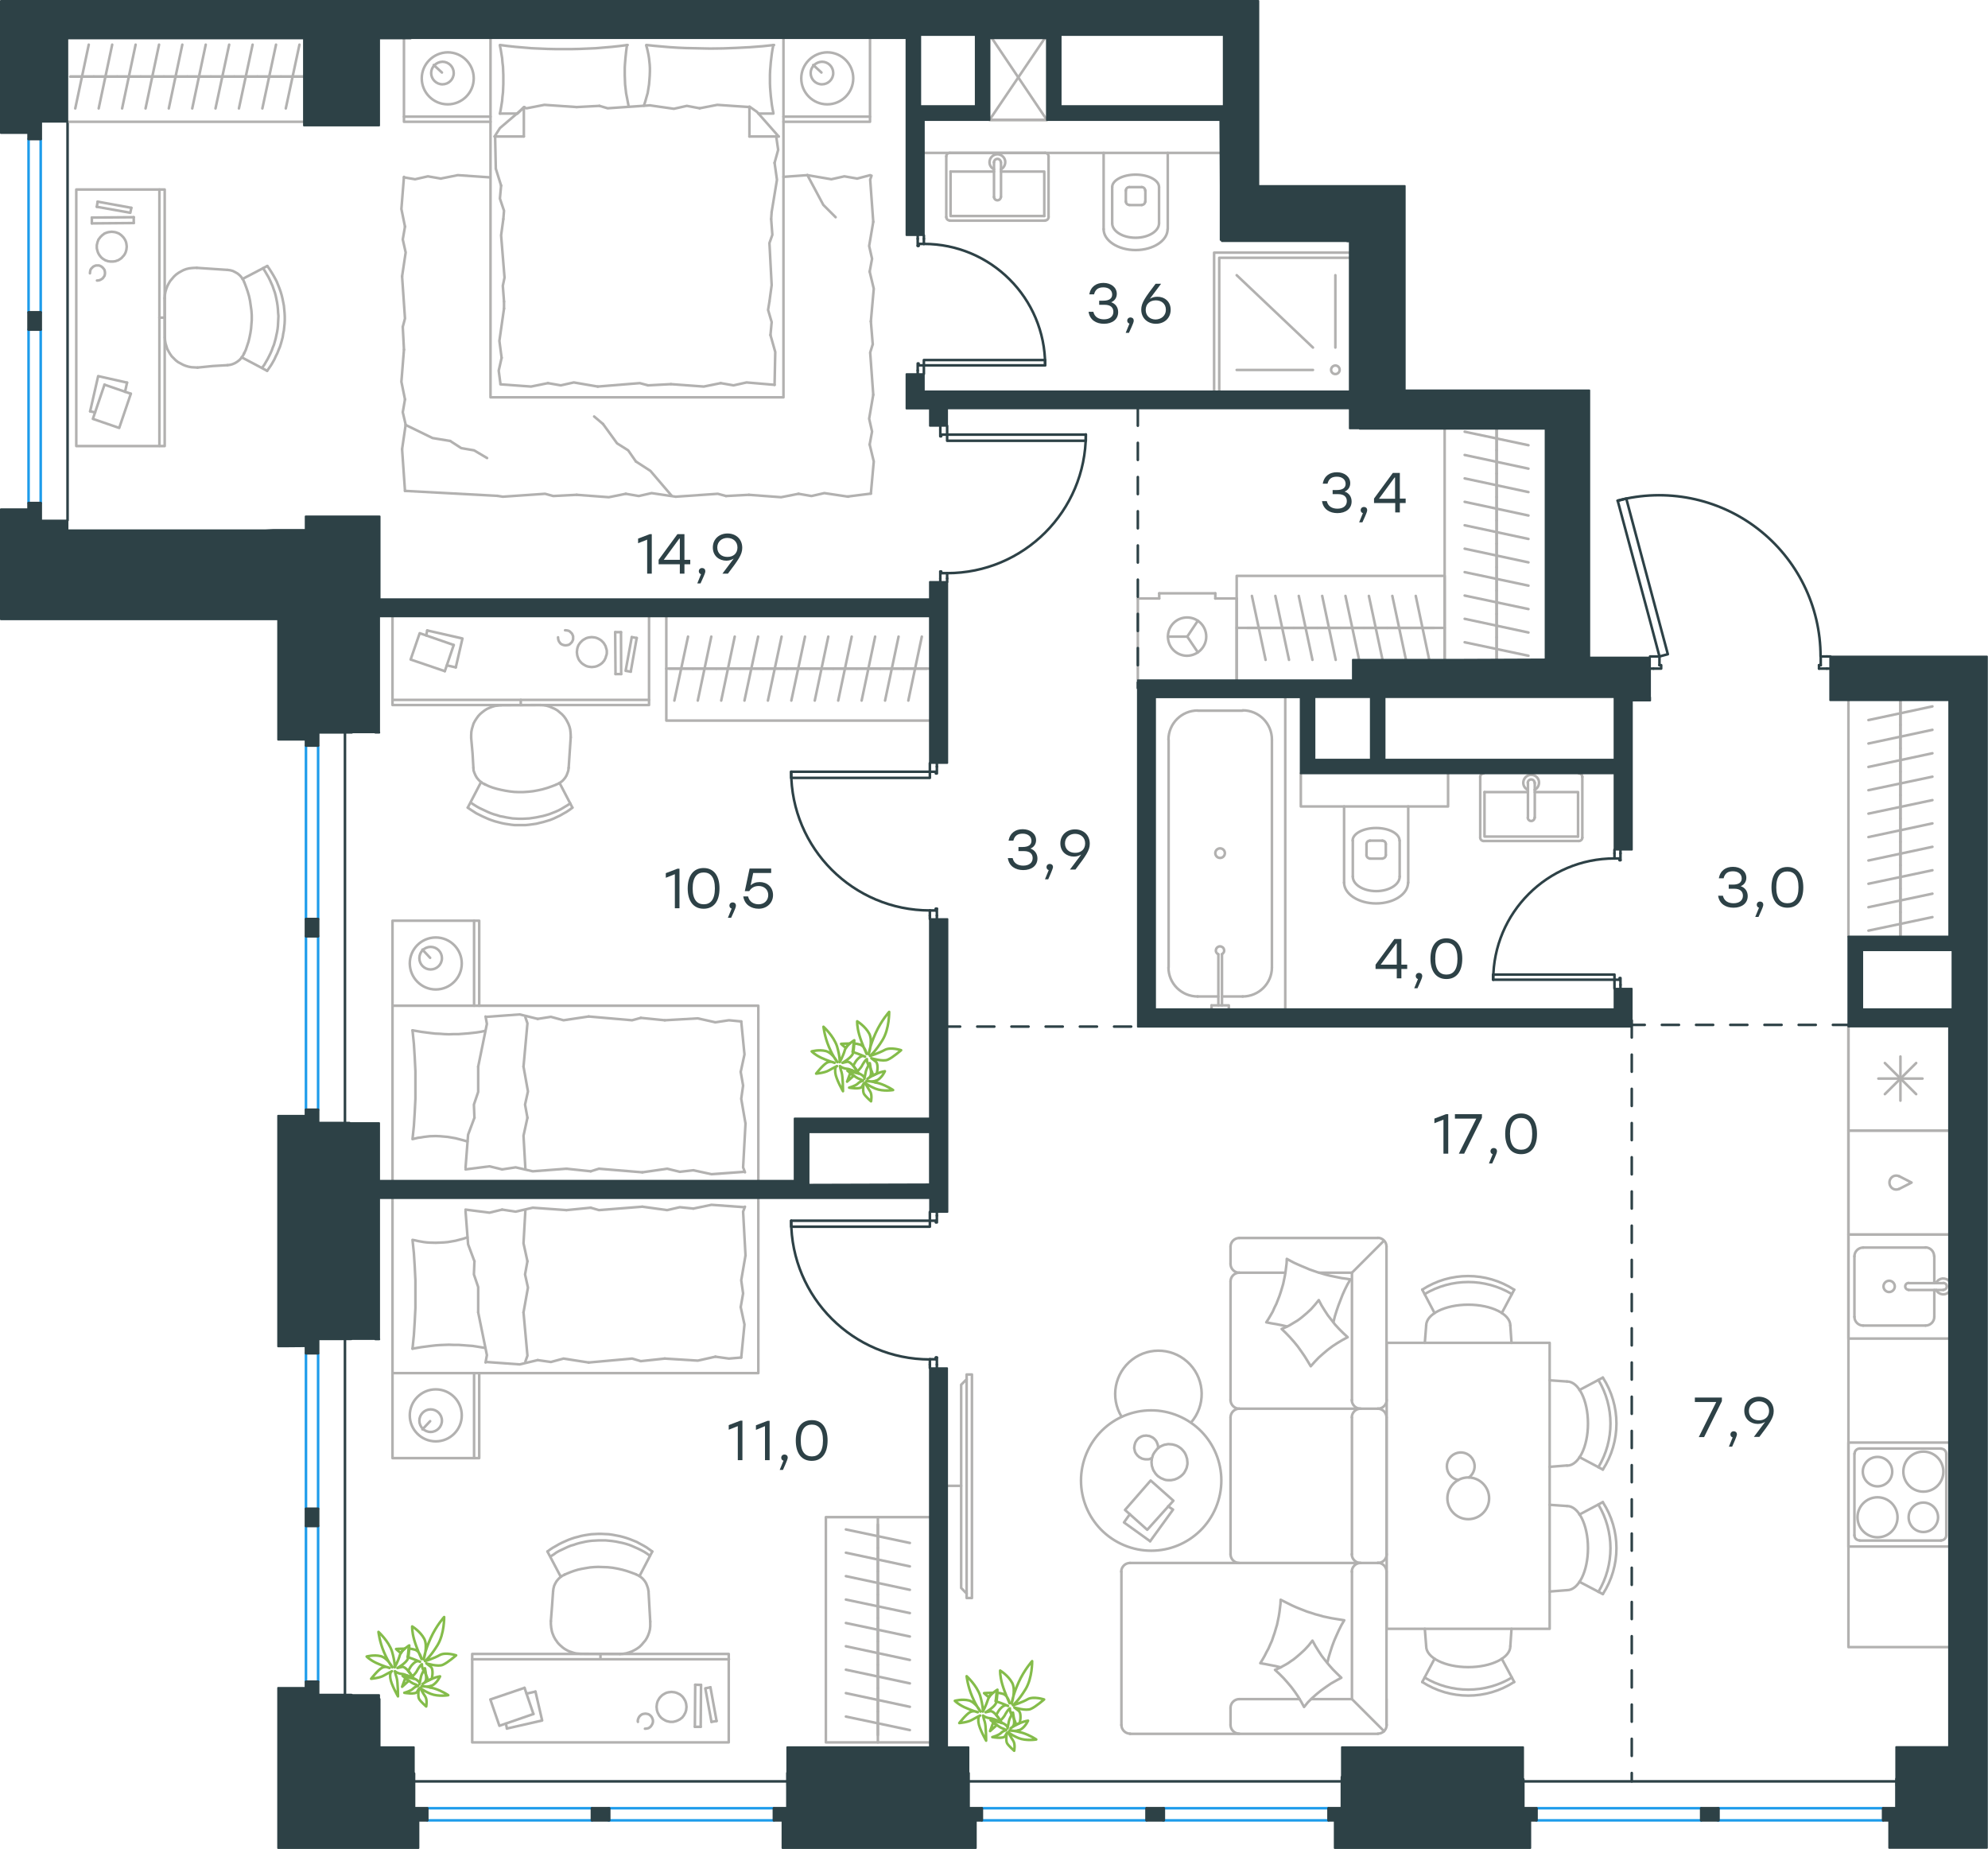 <?xml version="1.0" encoding="utf-8"?>
<!-- Generator: Adobe Illustrator 26.5.0, SVG Export Plug-In . SVG Version: 6.00 Build 0)  -->
<svg version="1.1" id="Слой_1" xmlns="http://www.w3.org/2000/svg" xmlns:xlink="http://www.w3.org/1999/xlink" x="0px" y="0px"
	 viewBox="0 0 1162.4 1081" style="enable-background:new 0 0 1162.4 1081;" xml:space="preserve">
<style type="text/css">
	.st0{fill:none;stroke:#2D4146;stroke-width:1.5;stroke-linecap:round;stroke-linejoin:round;stroke-miterlimit:22.926;}
	.st1{fill:none;stroke:#B2B1B0;stroke-width:1.5;stroke-linecap:round;stroke-linejoin:round;stroke-miterlimit:22.926;}
	.st2{fill:none;stroke:#1D9CEB;stroke-width:1.5;stroke-linecap:round;stroke-linejoin:round;stroke-miterlimit:22.926;}
	.st3{fill:#2D4146;}
	
		.st4{fill-rule:evenodd;clip-rule:evenodd;fill:#2D4146;stroke:#2D4146;stroke-linecap:round;stroke-linejoin:round;stroke-miterlimit:10;}
	
		.st5{fill:none;stroke:#2D4146;stroke-width:1.5;stroke-linecap:round;stroke-linejoin:round;stroke-miterlimit:22.926;stroke-dasharray:10,10,0,0,0,0;}
	.st6{fill:none;stroke:#84BC4A;stroke-width:1.5;stroke-linecap:round;stroke-linejoin:round;stroke-miterlimit:22.926;}
</style>
<line class="st0" x1="553.8" y1="338.2" x2="553.8" y2="340.2"/>
<polyline class="st0" points="553.8,249 553.8,251.1 553.8,254.1 "/>
<line class="st0" x1="553.8" y1="335.1" x2="553.8" y2="338.2"/>
<path class="st0" d="M553.8,335.1c44.8,0,81.1-36.3,81.1-81.1"/>
<line class="st0" x1="549.8" y1="338.2" x2="549.8" y2="334.2"/>
<line class="st0" x1="549.8" y1="251.1" x2="549.8" y2="249"/>
<line class="st0" x1="553.8" y1="254.1" x2="550.3" y2="254.1"/>
<polyline class="st0" points="549.8,251.1 549.8,255.1 550.3,255.1 550.3,254.1 "/>
<line class="st0" x1="550.3" y1="335.1" x2="550.3" y2="334.2"/>
<line class="st0" x1="549.8" y1="340.2" x2="549.8" y2="338.2"/>
<line class="st0" x1="553.8" y1="335.1" x2="550.3" y2="335.1"/>
<line class="st0" x1="550.3" y1="334.2" x2="549.8" y2="334.2"/>
<polygon class="st0" points="634.9,254.1 634.9,257.7 612.7,257.7 553.8,257.7 553.8,254.1 576.1,254.1 "/>
<line class="st0" x1="540.2" y1="139.6" x2="540.2" y2="137.6"/>
<polyline class="st0" points="540.2,218.6 540.2,216.6 540.2,213.6 "/>
<line class="st0" x1="540.2" y1="142.6" x2="540.2" y2="139.6"/>
<path class="st0" d="M611.1,213.5c0-39.2-31.8-70.9-70.9-70.9"/>
<line class="st0" x1="536.6" y1="139.6" x2="536.6" y2="143.7"/>
<line class="st0" x1="536.6" y1="216.6" x2="536.6" y2="218.6"/>
<line class="st0" x1="540.2" y1="213.6" x2="537.1" y2="213.6"/>
<polyline class="st0" points="536.6,216.6 536.6,212.5 537.1,212.5 537.1,213.6 "/>
<line class="st0" x1="537.1" y1="142.6" x2="537.1" y2="143.7"/>
<line class="st0" x1="536.6" y1="137.6" x2="536.6" y2="139.6"/>
<line class="st0" x1="540.2" y1="142.6" x2="537.1" y2="142.6"/>
<line class="st0" x1="537.1" y1="143.7" x2="536.6" y2="143.7"/>
<polygon class="st0" points="562.5,213.6 611.1,213.6 611.1,210.5 588.9,210.5 540.2,210.5 540.2,213.6 "/>
<line class="st0" x1="543.7" y1="535.3" x2="543.7" y2="537.3"/>
<polyline class="st0" points="543.7,446.2 543.7,448.2 543.7,451.2 "/>
<line class="st0" x1="543.7" y1="532.3" x2="543.7" y2="535.3"/>
<path class="st0" d="M462.6,451.2c0,44.8,36.3,81.1,81.1,81.1"/>
<line class="st0" x1="547.8" y1="535.3" x2="547.8" y2="531.3"/>
<line class="st0" x1="547.8" y1="448.2" x2="547.8" y2="446.2"/>
<line class="st0" x1="543.7" y1="451.2" x2="547.2" y2="451.2"/>
<polyline class="st0" points="547.8,448.2 547.8,452.2 547.2,452.2 547.2,451.2 "/>
<line class="st0" x1="547.2" y1="532.3" x2="547.2" y2="531.3"/>
<line class="st0" x1="547.8" y1="537.3" x2="547.8" y2="535.3"/>
<line class="st0" x1="543.7" y1="532.3" x2="547.2" y2="532.3"/>
<line class="st0" x1="547.2" y1="531.3" x2="547.8" y2="531.3"/>
<polygon class="st0" points="521.4,451.2 462.6,451.2 462.6,454.8 484.9,454.8 543.7,454.8 543.7,451.2 "/>
<line class="st0" x1="543.7" y1="797.8" x2="543.7" y2="799.8"/>
<polyline class="st0" points="543.7,708.6 543.7,710.7 543.7,713.7 "/>
<line class="st0" x1="543.7" y1="794.7" x2="543.7" y2="797.8"/>
<path class="st0" d="M462.6,713.7c0,44.8,36.3,81.1,81.1,81.1"/>
<line class="st0" x1="547.8" y1="797.8" x2="547.8" y2="793.7"/>
<line class="st0" x1="547.8" y1="710.7" x2="547.8" y2="708.6"/>
<line class="st0" x1="543.7" y1="713.7" x2="547.2" y2="713.7"/>
<polyline class="st0" points="547.8,710.7 547.8,714.7 547.2,714.7 547.2,713.7 "/>
<line class="st0" x1="547.2" y1="794.7" x2="547.2" y2="793.7"/>
<line class="st0" x1="547.8" y1="799.8" x2="547.8" y2="797.8"/>
<line class="st0" x1="543.7" y1="794.7" x2="547.2" y2="794.7"/>
<line class="st0" x1="547.2" y1="793.7" x2="547.8" y2="793.7"/>
<polygon class="st0" points="521.4,713.7 462.6,713.7 462.6,717.2 484.9,717.2 543.7,717.2 543.7,713.7 "/>
<line class="st0" x1="944" y1="498.9" x2="944" y2="496.8"/>
<polyline class="st0" points="944,577.9 944,575.8 944,572.8 "/>
<line class="st0" x1="944" y1="501.9" x2="944" y2="498.9"/>
<path class="st0" d="M944,501.9c-39.2,0-70.9,31.8-70.9,70.9"/>
<line class="st0" x1="947.5" y1="498.9" x2="947.5" y2="502.9"/>
<line class="st0" x1="947.5" y1="575.8" x2="947.5" y2="577.9"/>
<line class="st0" x1="944" y1="572.8" x2="947" y2="572.8"/>
<polyline class="st0" points="947.5,575.8 947.5,571.8 947,571.8 947,572.8 "/>
<line class="st0" x1="947" y1="501.9" x2="947" y2="502.9"/>
<line class="st0" x1="947.5" y1="496.8" x2="947.5" y2="498.9"/>
<line class="st0" x1="944" y1="501.9" x2="947" y2="501.9"/>
<line class="st0" x1="947" y1="502.9" x2="947.5" y2="502.9"/>
<polygon class="st0" points="873,572.8 873,569.8 895.3,569.8 944,569.8 944,572.8 921.7,572.8 "/>
<line class="st0" x1="1068.2" y1="383.8" x2="1070.2" y2="383.8"/>
<polyline class="st0" points="964.8,383.8 966.8,383.8 970.3,383.8 "/>
<line class="st0" x1="1064.6" y1="383.8" x2="1068.2" y2="383.8"/>
<path class="st0" d="M1064.5,383.8c0-29.3-13.6-56.9-36.9-74.8c-23.2-17.8-53.5-23.8-81.8-16.3"/>
<line class="st0" x1="1068.2" y1="390.9" x2="1063.6" y2="390.9"/>
<line class="st0" x1="966.8" y1="390.9" x2="964.8" y2="390.9"/>
<line class="st0" x1="970.3" y1="383.8" x2="970.3" y2="388.9"/>
<polyline class="st0" points="966.8,390.9 971.3,390.9 971.3,388.9 970.3,388.9 "/>
<line class="st0" x1="1064.6" y1="388.9" x2="1063.6" y2="388.9"/>
<line class="st0" x1="1070.2" y1="390.9" x2="1068.2" y2="390.9"/>
<line class="st0" x1="1064.6" y1="383.8" x2="1064.6" y2="388.9"/>
<line class="st0" x1="1063.6" y1="388.9" x2="1063.6" y2="390.9"/>
<polygon class="st0" points="945.9,292.8 950.9,291.5 956.6,312.9 975.2,382.5 970.3,383.8 964.6,362.3 "/>
<polyline class="st1" points="1080.8,600.2 1080.8,963 1139.6,963 "/>
<line class="st1" x1="1131" y1="734.5" x2="1131" y2="750.2"/>
<path class="st1" d="M1104.6,748.8c-1.8,0-3.3,1.5-3.3,3.3c0,1.8,1.5,3.3,3.3,3.3c1.8,0,3.3-1.5,3.3-3.3
	C1107.9,750.3,1106.4,748.8,1104.6,748.8"/>
<path class="st1" d="M1116,750.1c-1.1,0-2,0.9-2,2c0,1.1,0.9,2,2,2"/>
<line class="st1" x1="1136.3" y1="750.2" x2="1116" y2="750.2"/>
<path class="st1" d="M1136.3,754.1c1.1,0,2-0.9,2-2c0-1.1-0.9-2-2-2"/>
<line class="st1" x1="1136.3" y1="754.2" x2="1116" y2="754.2"/>
<path class="st1" d="M1139.8,749.1c-1-1.2-2.5-1.7-4.1-1.6c-1.5,0.2-2.9,1.1-3.6,2.5"/>
<path class="st1" d="M1132.1,754.2c0.7,1.4,2,2.3,3.6,2.5c1.5,0.2,3.1-0.4,4.1-1.6"/>
<path class="st1" d="M1130.9,734.4c0-2.8-2.3-5.1-5.1-5.1"/>
<path class="st1" d="M1125.9,775c2.8,0,5.1-2.3,5.1-5.1"/>
<path class="st1" d="M1089.4,729.4c-2.8,0-5.1,2.3-5.1,5.1"/>
<path class="st1" d="M1084.3,769.9c0,2.8,2.3,5.1,5.1,5.1"/>
<line class="st1" x1="1125.9" y1="729.4" x2="1089.4" y2="729.4"/>
<line class="st1" x1="1084.3" y1="734.5" x2="1084.3" y2="769.9"/>
<line class="st1" x1="1089.4" y1="775" x2="1125.9" y2="775"/>
<line class="st1" x1="1131" y1="769.9" x2="1131" y2="754.2"/>
<polyline class="st1" points="1139.6,721.8 1080.8,721.8 1080.8,782.6 1139.6,782.6 "/>
<line class="st1" x1="1102.1" y1="621.5" x2="1120.4" y2="639.7"/>
<line class="st1" x1="1120.4" y1="621.5" x2="1102.1" y2="639.7"/>
<line class="st1" x1="1098.3" y1="630.6" x2="1124.1" y2="630.6"/>
<line class="st1" x1="1111.2" y1="617.7" x2="1111.2" y2="643.5"/>
<polyline class="st1" points="1080.8,600.2 1080.8,661 1139.6,661 "/>
<path class="st1" d="M1124.6,872.1c6.4,0,11.7-5.2,11.7-11.7c0-6.4-5.2-11.7-11.7-11.7s-11.7,5.2-11.7,11.7
	C1112.9,866.8,1118.1,872.1,1124.6,872.1"/>
<path class="st1" d="M1124.6,895.7c4.8,0,8.6-3.9,8.6-8.6s-3.9-8.6-8.6-8.6c-4.8,0-8.6,3.9-8.6,8.6S1119.8,895.7,1124.6,895.7"/>
<path class="st1" d="M1097.8,898.8c6.5,0,11.7-5.2,11.7-11.7c0-6.4-5.2-11.7-11.7-11.7c-6.4,0-11.7,5.2-11.7,11.7
	C1086.1,893.6,1091.4,898.8,1097.8,898.8"/>
<path class="st1" d="M1097.8,869c4.8,0,8.6-3.9,8.6-8.6c0-4.8-3.9-8.6-8.6-8.6c-4.8,0-8.6,3.9-8.6,8.6
	C1089.2,865.1,1093.1,869,1097.8,869"/>
<path class="st1" d="M1135,900.6c1.7,0,3-1.4,3-3"/>
<path class="st1" d="M1138,850c0-1.7-1.4-3-3-3"/>
<path class="st1" d="M1084.3,897.6c0,1.7,1.4,3,3,3"/>
<path class="st1" d="M1087.4,846.9c-1.7,0-3,1.4-3,3"/>
<line class="st1" x1="1138" y1="897.6" x2="1138" y2="850"/>
<line class="st1" x1="1087.4" y1="900.7" x2="1135" y2="900.7"/>
<line class="st1" x1="1084.3" y1="850" x2="1084.3" y2="897.6"/>
<line class="st1" x1="1135" y1="846.9" x2="1087.4" y2="846.9"/>
<line class="st1" x1="1080.8" y1="904.2" x2="1139.6" y2="904.2"/>
<polyline class="st1" points="1139.6,843.4 1080.8,843.4 1080.8,904.2 "/>
<path class="st1" d="M1110.4,687.7c-1.7-0.8-3.7-0.3-4.8,1.2c-1.1,1.4-1.1,3.5,0,5c1.1,1.5,3.1,2,4.8,1.2"/>
<polyline class="st1" points="1110.5,687.7 1117.7,691.4 1110.5,695.1 "/>
<polyline class="st1" points="1139.6,661 1080.8,661 1080.8,721.8 1139.6,721.8 "/>
<line class="st1" x1="1111.2" y1="547" x2="1111.2" y2="533.3"/>
<line class="st1" x1="1129.9" y1="536.2" x2="1092.5" y2="544.1"/>
<line class="st1" x1="1111.2" y1="533.3" x2="1111.2" y2="519.6"/>
<line class="st1" x1="1129.9" y1="522.5" x2="1092.5" y2="530.4"/>
<line class="st1" x1="1111.2" y1="519.6" x2="1111.2" y2="505.9"/>
<line class="st1" x1="1129.9" y1="508.8" x2="1092.5" y2="516.7"/>
<line class="st1" x1="1111.2" y1="505.9" x2="1111.2" y2="492.2"/>
<line class="st1" x1="1129.9" y1="495.1" x2="1092.5" y2="503.1"/>
<line class="st1" x1="1111.2" y1="547.5" x2="1111.2" y2="409.7"/>
<line class="st1" x1="1111.2" y1="492.2" x2="1111.2" y2="478.6"/>
<line class="st1" x1="1129.9" y1="481.4" x2="1092.5" y2="489.4"/>
<line class="st1" x1="1111.2" y1="478.6" x2="1111.2" y2="464.9"/>
<line class="st1" x1="1129.9" y1="467.8" x2="1092.5" y2="475.7"/>
<line class="st1" x1="1111.2" y1="464.9" x2="1111.2" y2="451.2"/>
<line class="st1" x1="1129.9" y1="454.1" x2="1092.5" y2="462"/>
<line class="st1" x1="1111.2" y1="451.2" x2="1111.2" y2="437.5"/>
<line class="st1" x1="1129.9" y1="440.4" x2="1092.5" y2="448.4"/>
<line class="st1" x1="1111.2" y1="437.5" x2="1111.2" y2="423.8"/>
<line class="st1" x1="1129.9" y1="426.7" x2="1092.5" y2="434.7"/>
<line class="st1" x1="1111.2" y1="423.8" x2="1111.2" y2="410.2"/>
<line class="st1" x1="1129.9" y1="413" x2="1092.5" y2="421"/>
<line class="st1" x1="1080.8" y1="409.6" x2="1080.8" y2="547.5"/>
<line class="st1" x1="790.5" y1="993.4" x2="766.7" y2="993.4"/>
<line class="st1" x1="751.6" y1="744.1" x2="724.6" y2="744.1"/>
<polygon class="st1" points="745.5,976.3 747.2,975.6 748.7,974.9 750.3,974 751.8,973.2 753.3,972.3 754.7,971.3 756.2,970.3 
	757.6,969.2 758.9,968.1 760.3,966.9 762.8,964.6 765.2,962 767.4,959.2 769.1,962.3 770.9,965.2 772.8,968.1 774.9,970.8 
	777.1,973.5 779.4,976.1 781.8,978.5 784.3,980.9 781.2,982.6 778.2,984.3 775.3,986.3 772.5,988.3 769.8,990.5 767.2,992.8 
	764.7,995.3 762.5,998 760.8,994.9 759,991.9 757.1,989.1 755,986.3 752.8,983.7 750.5,981.1 748.1,978.7 "/>
<polyline class="st1" points="748.8,974.8 745.9,974.1 742.8,973.5 739.8,972.9 736.9,972.4 738.2,970.3 739.4,968.2 740.5,966 
	741.7,963.8 742.7,961.5 743.7,959.3 744.5,956.9 745.3,954.6 746,952.2 746.7,949.9 747.2,947.5 747.7,945.1 748.1,942.6 
	748.4,940.2 748.7,937.7 748.8,935.3 751,936.4 753.2,937.5 755.4,938.6 757.6,939.6 759.8,940.5 762.1,941.4 764.4,942.3 
	766.7,943 769.1,943.8 771.4,944.4 773.8,945.1 776.2,945.6 778.6,946.1 781,946.5 783.5,946.9 786,947.3 784.3,950.2 782.8,953.2 
	781.4,956.3 780.1,959.3 778.9,962.5 777.9,965.6 776.9,968.9 776.1,972.1 "/>
<polyline class="st1" points="752.4,775.5 749.4,774.8 746.4,774.2 743.4,773.7 740.4,773.1 741.7,771.1 743,768.9 744.2,766.8 
	745.2,764.5 746.3,762.3 747.2,760 748.1,757.7 748.9,755.3 749.6,753 750.3,750.6 750.8,748.2 751.3,745.8 751.7,743.3 752,740.9 
	752.3,738.5 752.4,736 754.6,737.2 756.7,738.3 758.9,739.3 761.2,740.3 763.4,741.2 765.7,742.2 768,743 770.3,743.8 772.7,744.5 
	775,745.2 777.4,745.8 779.8,746.3 782.2,746.8 784.7,747.3 787.1,747.6 789.6,748 787.9,750.9 786.4,753.9 785,757 783.8,760.1 
	782.6,763.2 781.5,766.4 780.5,769.6 779.7,772.9 "/>
<polygon class="st1" points="749.4,777 751,776.3 752.6,775.6 754.1,774.8 755.6,773.9 757.1,773 758.6,772.1 760,771.1 761.4,770 
	762.7,768.9 764,767.8 766.6,765.4 768.9,762.8 771.1,760.1 772.7,763.2 774.5,766.1 776.4,769 778.5,771.7 780.6,774.4 783,777 
	785.4,779.4 788,781.8 785,783.4 782,785.2 779.1,787.1 776.3,789.2 773.7,791.4 771.1,793.7 768.7,796.2 766.4,798.8 764.6,795.8 
	762.8,792.9 760.8,790 758.8,787.2 756.6,784.5 754.3,781.9 751.9,779.4 "/>
<line class="st1" x1="790.5" y1="744.1" x2="809.1" y2="725.5"/>
<polyline class="st1" points="790.5,918.9 790.5,993.4 809.3,1012.2 "/>
<line class="st1" x1="790.5" y1="828.7" x2="790.5" y2="908.8"/>
<line class="st1" x1="790.5" y1="744.1" x2="790.5" y2="818.6"/>
<path class="st1" d="M795.5,913.8c-2.8,0-5.1,2.3-5.1,5.1"/>
<path class="st1" d="M790.4,908.7c0,2.8,2.3,5.1,5.1,5.1"/>
<path class="st1" d="M795.5,823.6c-2.8,0-5.1,2.3-5.1,5.1"/>
<path class="st1" d="M790.4,818.5c0,2.8,2.3,5.1,5.1,5.1"/>
<line class="st1" x1="655.7" y1="918.9" x2="655.7" y2="1008.6"/>
<line class="st1" x1="805.7" y1="913.8" x2="660.7" y2="913.8"/>
<line class="st1" x1="724.6" y1="823.6" x2="805.7" y2="823.6"/>
<line class="st1" x1="810.7" y1="918.9" x2="810.7" y2="1008.6"/>
<line class="st1" x1="810.7" y1="828.7" x2="810.7" y2="908.8"/>
<line class="st1" x1="719.5" y1="828.7" x2="719.5" y2="908.8"/>
<line class="st1" x1="719.5" y1="749.2" x2="719.5" y2="818.6"/>
<path class="st1" d="M810.7,918.8c0-2.8-2.3-5.1-5.1-5.1"/>
<path class="st1" d="M805.7,913.8c2.8,0,5.1-2.3,5.1-5.1"/>
<path class="st1" d="M810.7,828.7c0-2.8-2.3-5.1-5.1-5.1"/>
<path class="st1" d="M805.7,823.6c2.8,0,5.1-2.3,5.1-5.1"/>
<path class="st1" d="M719.5,908.7c0,2.8,2.3,5.1,5.1,5.1"/>
<path class="st1" d="M655.7,1008.5c0,2.8,2.3,5.1,5.1,5.1"/>
<path class="st1" d="M660.7,913.8c-2.8,0-5.1,2.3-5.1,5.1"/>
<path class="st1" d="M724.6,823.6c-2.8,0-5.1,2.3-5.1,5.1"/>
<path class="st1" d="M719.5,818.5c0,2.8,2.3,5.1,5.1,5.1"/>
<path class="st1" d="M724.6,744.1c-2.8,0-5.1,2.3-5.1,5.1"/>
<path class="st1" d="M805.7,1013.6c2.8,0,5.1-2.3,5.1-5.1"/>
<path class="st1" d="M719.5,1008.5c0,2.8,2.3,5.1,5.1,5.1"/>
<path class="st1" d="M724.6,993.4c-2.8,0-5.1,2.3-5.1,5.1"/>
<path class="st1" d="M810.7,728.8c0-2.8-2.3-5.1-5.1-5.1"/>
<path class="st1" d="M724.6,723.8c-2.8,0-5.1,2.3-5.1,5.1"/>
<path class="st1" d="M719.5,739c0,2.8,2.3,5.1,5.1,5.1"/>
<line class="st1" x1="660.7" y1="1013.7" x2="805.7" y2="1013.7"/>
<line class="st1" x1="810.7" y1="1008.6" x2="810.7" y2="993.4"/>
<line class="st1" x1="759.9" y1="993.4" x2="724.6" y2="993.4"/>
<line class="st1" x1="719.5" y1="998.5" x2="719.5" y2="1008.6"/>
<line class="st1" x1="724.6" y1="723.8" x2="805.7" y2="723.8"/>
<line class="st1" x1="810.7" y1="728.9" x2="810.7" y2="818.6"/>
<line class="st1" x1="790.5" y1="744.1" x2="771.3" y2="744.1"/>
<line class="st1" x1="719.5" y1="739" x2="719.5" y2="728.9"/>
<line class="st1" x1="562" y1="868.7" x2="553.8" y2="868.7"/>
<polyline class="st1" points="565.2,931.7 562,928.4 562,809.6 565.2,806.4 "/>
<rect x="565.2" y="803.6" class="st1" width="3.1" height="130.7"/>
<polyline class="st1" points="673.4,852.5 672.7,852.8 672.1,853.1 671.3,853.2 670.5,853.2 669.8,853.2 669,853.1 668.2,852.9 
	667.5,852.7 666.9,852.3 666.2,852 665.7,851.5 665.2,851.1 664.8,850.6 664.4,850.1 664,849.5 663.7,848.9 663.5,848.2 
	663.4,847.6 663.2,846.9 663.2,846.3 663.3,845.6 663.4,844.9 663.6,844.2 663.8,843.5 664.1,842.9 664.5,842.3 664.9,841.7 
	665.3,841.3 665.8,840.8 666.4,840.4 667,840.1 667.5,839.8 668.2,839.6 668.8,839.4 669.5,839.4 670.1,839.3 670.8,839.4 
	671.5,839.5 672.2,839.6 672.8,839.9 673.9,840.4 674.7,841 675.4,841.7 676.1,842.6 676.5,843.5 676.9,844.5 677.1,845.5 
	677.2,846.6 "/>
<polygon class="st1" points="674.1,850.8 673.8,851.9 673.5,852.9 673.4,853.9 673.3,854.9 673.4,855.9 673.5,857 673.8,857.9 
	674.1,858.9 674.5,859.8 675.1,860.7 675.6,861.5 676.3,862.3 677,863 677.9,863.6 678.8,864.2 679.8,864.6 680.7,865 681.7,865.3 
	682.8,865.4 683.8,865.4 684.8,865.4 685.8,865.2 686.8,865 687.8,864.6 688.7,864.2 689.5,863.7 690.4,863.1 691.2,862.4 
	691.9,861.7 692.5,860.9 693,860 693.5,859 693.9,858 694.1,857 694.3,856 694.3,855 694.2,854 694.1,852.9 693.8,852 693.5,851 
	693.1,850.1 692.6,849.2 692,848.4 691.3,847.6 690.6,846.9 689.8,846.3 688.9,845.7 687.9,845.2 686.7,844.8 685.5,844.5 
	684.3,844.4 683.1,844.3 682,844.5 680.8,844.7 679.8,845.1 678.7,845.6 678,846 677.3,846.6 676.6,847.1 676.1,847.8 675.5,848.5 
	675,849.2 674.5,850 "/>
<polygon class="st1" points="657.8,882.8 672.8,865.6 686.1,877.4 670.8,894.4 "/>
<polyline class="st1" points="683,880.7 685.9,882.6 672.5,901.1 "/>
<polyline class="st1" points="672.5,901.1 657.2,890.1 660.6,885.3 "/>
<path class="st1" d="M696.4,831.7c8.5-9.8,8.3-24.5-0.6-34c-8.9-9.5-23.5-10.7-33.8-2.8c-10.3,7.9-13,22.3-6.2,33.4"/>
<path class="st1" d="M689,827.8c-20.9-8.8-44.9,1-53.7,21.9c-8.8,20.9,1,44.9,21.9,53.7c20.9,8.8,44.9-1,53.7-21.9
	C719.7,860.6,709.9,836.6,689,827.8"/>
<line class="st1" x1="893.4" y1="463.1" x2="868" y2="463.1"/>
<polyline class="st1" points="897.4,463.1 922.7,463.1 922.7,489.1 "/>
<polyline class="st1" points="922.7,489.1 868,489.1 868,463.1 "/>
<path class="st1" d="M865.5,489.7c0,1.1,0.9,2,2,2"/>
<path class="st1" d="M923.2,491.7c1.1,0,2-0.9,2-2"/>
<path class="st1" d="M867.5,452.2c-1.1,0-2,0.9-2,2"/>
<path class="st1" d="M925.2,454.2c0-1.1-0.9-2-2-2"/>
<path class="st1" d="M893.3,478c0,1.1,0.9,2,2,2c1.1,0,2-0.9,2-2"/>
<line class="st1" x1="893.4" y1="457.7" x2="893.4" y2="478"/>
<path class="st1" d="M897.3,457.7c0-1.1-0.9-2-2-2c-1.1,0-2,0.9-2,2"/>
<line class="st1" x1="897.4" y1="457.7" x2="897.4" y2="478"/>
<path class="st1" d="M897.3,461.8c1.9-0.9,2.9-3.1,2.5-5.2c-0.5-2.1-2.3-3.6-4.5-3.6c-2.1,0-4,1.5-4.5,3.6c-0.5,2.1,0.5,4.2,2.5,5.2
	"/>
<line class="st1" x1="865.5" y1="454.2" x2="865.5" y2="489.7"/>
<line class="st1" x1="867.5" y1="491.7" x2="923.2" y2="491.7"/>
<line class="st1" x1="925.2" y1="489.7" x2="925.2" y2="454.2"/>
<line class="st1" x1="726.6" y1="582.6" x2="714.5" y2="582.6"/>
<path class="st1" d="M714.4,557.9c1-0.5,1.6-1.6,1.3-2.7c-0.2-1.1-1.2-1.9-2.4-1.9c-1.1,0-2.1,0.8-2.3,1.9c-0.3,1.1,0.3,2.2,1.3,2.7
	"/>
<line class="st1" x1="714.5" y1="587.8" x2="714.5" y2="557.9"/>
<line class="st1" x1="712.4" y1="587.8" x2="712.4" y2="557.9"/>
<line class="st1" x1="708.4" y1="587.8" x2="708.4" y2="590"/>
<polyline class="st1" points="708.4,587.8 718.5,587.8 718.5,590 "/>
<path class="st1" d="M713.4,501.6c1.6,0,2.8-1.3,2.8-2.8c0-1.6-1.3-2.8-2.8-2.8c-1.5,0-2.8,1.2-2.8,2.8
	C710.6,500.4,711.9,501.6,713.4,501.6"/>
<path class="st1" d="M726.6,582.6c9.4,0,17.1-7.6,17.1-17"/>
<path class="st1" d="M683.2,565.6c0,9.4,7.6,17,17.1,17"/>
<path class="st1" d="M743.7,432.4c0-9.4-7.6-17.1-17.1-17.1"/>
<path class="st1" d="M700.3,415.4c-9.4,0-17.1,7.6-17.1,17.1"/>
<line class="st1" x1="700.3" y1="582.6" x2="712.4" y2="582.6"/>
<line class="st1" x1="743.7" y1="565.6" x2="743.7" y2="432.5"/>
<line class="st1" x1="726.6" y1="415.5" x2="700.3" y2="415.5"/>
<line class="st1" x1="683.3" y1="432.5" x2="683.3" y2="565.6"/>
<line class="st1" x1="751.5" y1="590" x2="751.5" y2="407.6"/>
<line class="st1" x1="289.5" y1="79.8" x2="289.9" y2="98.6"/>
<polyline class="st1" points="237.1,248.4 252.9,256.1 263.2,257.8 "/>
<polyline class="st1" points="263.2,257.8 269.7,262 277.2,263.3 284.8,267.8 "/>
<polyline class="st1" points="472.1,102.4 481.4,119.8 488.6,127 "/>
<polyline class="st1" points="392.6,289.7 380.3,275.3 371.8,269.8 "/>
<line class="st1" x1="352.6" y1="247.9" x2="347.4" y2="243.5"/>
<polyline class="st1" points="371.8,269.8 367.3,263.3 360.8,259.2 352.6,247.9 "/>
<line class="st1" x1="508.8" y1="102.4" x2="501.2" y2="104.4"/>
<line class="st1" x1="472.1" y1="102.4" x2="458.1" y2="103.4"/>
<polyline class="st1" points="501.2,104.4 493.7,103.1 486.1,104.8 472.1,102.4 "/>
<polyline class="st1" points="509.2,187.9 510.9,168.8 508.5,158.8 "/>
<polyline class="st1" points="510.6,129.7 508.8,105 509.6,102.7 "/>
<polyline class="st1" points="508.5,158.8 509.9,151.3 508.2,143.8 510.6,129.7 "/>
<polyline class="st1" points="509.2,288.6 510.9,269.8 508.5,259.9 "/>
<polyline class="st1" points="510.6,230.8 508.8,206.1 510.3,201.3 "/>
<polyline class="st1" points="508.5,259.9 509.9,252.3 508.2,244.8 510.6,230.8 "/>
<line class="st1" x1="510.3" y1="201.3" x2="509.2" y2="187.9"/>
<polyline class="st1" points="437.9,289.3 456.7,290.7 466.9,288.7 "/>
<polyline class="st1" points="466.9,288.7 474.5,290 482,288.3 496.1,290.4 "/>
<line class="st1" x1="495.6" y1="290.3" x2="509.2" y2="288.6"/>
<polyline class="st1" points="337.2,289.3 356,290.7 365.9,288.7 "/>
<polyline class="st1" points="395.1,290.4 419.7,288.7 424.5,290 "/>
<polyline class="st1" points="365.9,288.7 373.5,290 381,288.3 395.1,290.4 "/>
<line class="st1" x1="424.5" y1="290" x2="437.9" y2="289.3"/>
<polyline class="st1" points="290.8,289.9 294,290.4 318.7,288.7 323.5,290 337.2,289.3 "/>
<polyline class="st1" points="236.2,204.4 234.7,223.2 236.8,233.5 "/>
<line class="st1" x1="235.1" y1="262.6" x2="236.8" y2="287"/>
<polyline class="st1" points="236.8,233.5 235.5,241 237.2,248.3 235.1,262.6 "/>
<polyline class="st1" points="236.2,103.4 234.7,122.2 236.8,132.5 "/>
<polyline class="st1" points="235.1,161.6 236.8,186.2 235.5,191.1 "/>
<polyline class="st1" points="236.8,132.5 235.5,140 237.2,147.6 235.1,161.6 "/>
<line class="st1" x1="235.5" y1="191.1" x2="236.2" y2="204.4"/>
<polyline class="st1" points="286.5,103.7 267.7,102.4 257.7,104.4 "/>
<polyline class="st1" points="257.7,104.4 250.2,103.1 242.7,104.8 236.2,103.7 "/>
<polyline class="st1" points="337.2,62.6 318.3,61.3 308,63.3 306.3,63 "/>
<polyline class="st1" points="438.2,62.6 419.4,61.3 409.1,63.3 "/>
<polyline class="st1" points="380,61.6 355.3,63.3 350.5,61.9 "/>
<polyline class="st1" points="409.1,63.3 401.6,61.9 394,63.6 380,61.6 "/>
<line class="st1" x1="350.5" y1="61.9" x2="337.2" y2="62.6"/>
<polyline class="st1" points="292.3,66.4 292.8,63.9 293.2,61.5 293.6,59 293.8,56.5 294.1,54 294.2,51.5 294.3,49 294.3,46.6 
	294.3,44 294.2,41.5 294.1,39 293.8,36.5 293.6,34 293.2,31.6 292.8,29.1 292.3,26.7 "/>
<polyline class="st1" points="292.3,26.3 296.9,26.9 301.5,27.4 306.2,27.8 310.9,28.2 315.5,28.4 320.2,28.6 324.9,28.7 
	329.6,28.7 334.3,28.7 338.9,28.6 343.6,28.4 348.3,28.2 353,27.8 357.7,27.4 362.3,26.9 367,26.3 "/>
<polyline class="st1" points="451.2,123.9 454.3,105.1 452.9,95.2 "/>
<polyline class="st1" points="452.9,95.2 455,87.6 453.9,80.1 453.9,79.4 "/>
<line class="st1" x1="450.9" y1="128.1" x2="451.2" y2="123.9"/>
<polyline class="st1" points="449.9,176.3 451.2,166.7 449.9,142.1 451.6,137.3 450.9,128.1 "/>
<polyline class="st1" points="452.9,225 453.3,205.8 450.5,195.9 "/>
<polyline class="st1" points="450.5,195.9 451.2,188.3 449.1,181.2 449.9,176.3 "/>
<polyline class="st1" points="294.7,180.4 292,199.3 293.3,209.2 "/>
<polyline class="st1" points="293.3,209.2 291.6,216.7 292.6,224.3 "/>
<line class="st1" x1="294.7" y1="176.3" x2="294.7" y2="180.4"/>
<polyline class="st1" points="294.3,128.1 293,137.6 295,162.3 294,167.1 294.7,176.3 "/>
<line class="st1" x1="289.9" y1="98.6" x2="293" y2="108.5"/>
<polyline class="st1" points="293,108.5 292.3,116.1 294.7,123.2 294.3,128.1 "/>
<polyline class="st1" points="366.6,26.3 366.1,30.2 365.7,34 365.4,37.7 365.3,39.6 365.3,41.4 365.3,44.1 365.4,46.7 365.5,49.4 
	365.8,52 366.1,54.6 366.6,57.1 367.1,59.7 367.6,62.3 "/>
<polyline class="st1" points="452.2,26.3 451.7,28.8 451.3,31.3 451,33.8 450.7,36.3 450.5,38.8 450.3,41.2 450.2,43.7 450.2,46.2 
	450.2,48.8 450.3,51.3 450.5,53.8 450.7,56.2 451,58.7 451.3,61.2 451.7,63.6 452.2,66.1 "/>
<polyline class="st1" points="376.5,61.8 377.3,59.3 378,56.8 378.7,54.4 379.1,51.9 379.5,49.4 379.7,47 379.9,44.4 380,41.8 
	380,39.8 379.9,37.9 379.7,36 379.5,34.1 379.2,32.2 378.8,30.3 378.4,28.5 377.9,26.7 "/>
<polyline class="st1" points="377.9,26.3 382.6,26.8 387.1,27.2 391.8,27.6 396.5,27.9 401.1,28.1 405.8,28.2 410.5,28.3 
	415.3,28.4 422.9,28.3 430.6,28 438.4,27.6 446.1,27 452.6,26.3 "/>
<polyline class="st1" points="392.3,224.6 411.5,226 421.4,224 "/>
<polyline class="st1" points="421.4,224 428.9,225.3 436.5,223.6 452.9,225 "/>
<polyline class="st1" points="292.6,224.7 310.5,226 320.4,224 "/>
<polyline class="st1" points="349.5,226 374.1,224 378.9,225.3 "/>
<polyline class="st1" points="320.4,224 327.9,225.3 335.5,223.6 349.5,226 "/>
<line class="st1" x1="378.9" y1="225.3" x2="392.3" y2="224.6"/>
<line class="st1" x1="455.3" y1="79.8" x2="438.2" y2="79.8"/>
<polyline class="st1" points="306.7,62.6 292.3,74.9 289.2,79.8 "/>
<line class="st1" x1="438.2" y1="62.6" x2="438.2" y2="79.8"/>
<line class="st1" x1="292.3" y1="66.4" x2="302.3" y2="66.4"/>
<polyline class="st1" points="455.3,79.8 442.6,65.4 438.2,62.3 "/>
<line class="st1" x1="289.2" y1="79.8" x2="306.3" y2="79.8"/>
<polyline class="st1" points="302.6,66.4 306.3,62.6 306.3,79.8 "/>
<line class="st1" x1="443.5" y1="66.4" x2="452.2" y2="66.4"/>
<line class="st1" x1="258.4" y1="42.4" x2="253.6" y2="38"/>
<path class="st1" d="M252.1,42.7c0,3.6,3,6.6,6.6,6.6c3.6,0,6.6-2.9,6.6-6.6c0-3.6-2.9-6.6-6.6-6.6
	C255.1,36.2,252.1,39.1,252.1,42.7"/>
<path class="st1" d="M246.6,45.8c0,8.4,6.8,15.2,15.2,15.2c8.4,0,15.2-6.8,15.2-15.2c0-8.4-6.8-15.2-15.2-15.2
	C253.4,30.7,246.6,37.5,246.6,45.8"/>
<line class="st1" x1="480.3" y1="42.4" x2="475.5" y2="38"/>
<path class="st1" d="M474,42.7c0,3.6,2.9,6.6,6.6,6.6c3.6,0,6.6-2.9,6.6-6.6c0-3.6-2.9-6.6-6.6-6.6C477,36.2,474,39.1,474,42.7"/>
<path class="st1" d="M468.5,45.8c0,8.4,6.8,15.2,15.2,15.2c8.4,0,15.2-6.8,15.2-15.2c0-8.4-6.8-15.2-15.2-15.2
	C475.3,30.7,468.5,37.5,468.5,45.8"/>
<line class="st1" x1="286.8" y1="68.2" x2="236.2" y2="68.2"/>
<line class="st1" x1="508.7" y1="68.2" x2="458.1" y2="68.2"/>
<polyline class="st1" points="236.2,22.5 236.2,71.2 286.8,71.2 "/>
<polyline class="st1" points="508.7,22.5 508.7,71.2 458.1,71.2 "/>
<polyline class="st1" points="286.8,22.5 286.8,232.3 458.1,232.3 458.1,22.5 "/>
<line class="st1" x1="729.2" y1="367.1" x2="742.8" y2="367.1"/>
<line class="st1" x1="740" y1="385.8" x2="732" y2="348.4"/>
<line class="st1" x1="742.8" y1="367.1" x2="756.5" y2="367.1"/>
<line class="st1" x1="753.7" y1="385.8" x2="745.7" y2="348.4"/>
<line class="st1" x1="723.1" y1="367.1" x2="844.7" y2="367.1"/>
<line class="st1" x1="756.5" y1="367.1" x2="770.2" y2="367.1"/>
<line class="st1" x1="767.4" y1="385.8" x2="759.4" y2="348.4"/>
<line class="st1" x1="770.2" y1="367.1" x2="783.9" y2="367.1"/>
<line class="st1" x1="781" y1="385.8" x2="773.1" y2="348.4"/>
<line class="st1" x1="783.9" y1="367.1" x2="797.5" y2="367.1"/>
<line class="st1" x1="794.6" y1="385.4" x2="786.7" y2="348.4"/>
<line class="st1" x1="797.5" y1="367.1" x2="811.2" y2="367.1"/>
<line class="st1" x1="808.3" y1="385.4" x2="800.4" y2="348.4"/>
<line class="st1" x1="811.2" y1="367.1" x2="824.9" y2="367.1"/>
<line class="st1" x1="822" y1="385.4" x2="814.1" y2="348.4"/>
<line class="st1" x1="824.9" y1="367.1" x2="838.6" y2="367.1"/>
<line class="st1" x1="835.6" y1="385.4" x2="827.8" y2="348.4"/>
<polyline class="st1" points="844.7,385.4 844.7,336.7 723.1,336.7 723.1,397.5 "/>
<line class="st1" x1="875.1" y1="250.5" x2="875.1" y2="263.2"/>
<line class="st1" x1="893.7" y1="260.3" x2="856.4" y2="252.4"/>
<line class="st1" x1="875.1" y1="263.2" x2="875.1" y2="276.9"/>
<line class="st1" x1="893.7" y1="274" x2="856.4" y2="266"/>
<line class="st1" x1="875.1" y1="276.9" x2="875.1" y2="290.6"/>
<line class="st1" x1="893.7" y1="287.7" x2="856.4" y2="279.7"/>
<line class="st1" x1="875.1" y1="290.6" x2="875.1" y2="304.3"/>
<line class="st1" x1="893.7" y1="301.4" x2="856.4" y2="293.4"/>
<line class="st1" x1="875.1" y1="250.5" x2="875.1" y2="385.4"/>
<line class="st1" x1="875.1" y1="304.3" x2="875.1" y2="317.9"/>
<line class="st1" x1="893.7" y1="315.1" x2="856.4" y2="307.1"/>
<line class="st1" x1="875.1" y1="317.9" x2="875.1" y2="331.6"/>
<line class="st1" x1="893.7" y1="328.8" x2="856.4" y2="320.8"/>
<line class="st1" x1="875.1" y1="331.6" x2="875.1" y2="345.3"/>
<line class="st1" x1="893.7" y1="342.4" x2="856.4" y2="334.5"/>
<line class="st1" x1="875.1" y1="345.3" x2="875.1" y2="359"/>
<line class="st1" x1="893.7" y1="356.1" x2="856.4" y2="348.2"/>
<line class="st1" x1="875.1" y1="359" x2="875.1" y2="372.6"/>
<line class="st1" x1="893.7" y1="369.8" x2="856.4" y2="361.8"/>
<line class="st1" x1="875.1" y1="372.6" x2="875.1" y2="385.4"/>
<line class="st1" x1="893.7" y1="383.4" x2="856.4" y2="375.5"/>
<line class="st1" x1="844.7" y1="385.4" x2="844.7" y2="250.5"/>
<polyline class="st1" points="241.2,602.4 246.5,603.3 251.9,604 254.5,604.3 257.2,604.4 259.8,604.6 262.5,604.7 265.2,604.6 
	268.1,604.6 270.8,604.4 273.5,604.2 276.3,603.9 278.9,603.6 281.3,603.2 283.7,602.7 "/>
<polyline class="st1" points="273.3,667.4 271,666.7 268.7,666.1 266.4,665.5 264.1,665.1 261.8,664.7 259.5,664.5 257.2,664.3 
	254.8,664.2 251.3,664.3 249.6,664.5 247.9,664.7 246.2,665 244.5,665.2 242.8,665.6 241.2,666 242,658.2 242.5,650.3 242.7,646.2 
	242.9,642.3 242.9,638.3 242.9,634.2 242.9,630.3 242.9,626.3 242.5,618.3 242,610.3 241.6,606.4 241.2,602.4 "/>
<polyline class="st1" points="277.4,653.5 273.7,663.4 272.2,682.8 "/>
<polyline class="st1" points="283.9,594.3 284.7,598.6 279.6,623.6 "/>
<polyline class="st1" points="279.6,623.6 279.6,638.4 277.1,645.8 277.4,653.5 "/>
<polyline class="st1" points="272.2,683.7 286.2,681.9 293.6,683.7 "/>
<polyline class="st1" points="433.1,626.7 435.3,616.5 433.4,597.2 "/>
<polyline class="st1" points="435.6,685.4 434.5,682.5 435.9,656.9 "/>
<polyline class="st1" points="435.9,656.9 433.4,642.4 434.5,634.7 433.1,626.7 "/>
<polyline class="st1" points="418.3,597.7 408,595.4 388.7,596.5 "/>
<polyline class="st1" points="433.4,597.2 426.2,596.5 418.3,597.7 "/>
<polyline class="st1" points="314.4,595.7 303.9,593.1 284.5,594.5 "/>
<polyline class="st1" points="374.7,595.1 369.6,596.5 344.2,594.3 "/>
<polyline class="st1" points="344.2,594.3 329.5,596.5 322.1,594.5 314.4,595.7 "/>
<line class="st1" x1="388.7" y1="596.5" x2="374.7" y2="595.1"/>
<polyline class="st1" points="293.6,683.7 301.5,682.5 311.5,684.8 331.2,683.3 "/>
<polyline class="st1" points="405.4,684.2 416,686.5 435.3,685.1 "/>
<polyline class="st1" points="345.4,684.8 350.2,683.3 375.6,685.4 "/>
<polyline class="st1" points="375.6,685.4 390.1,683.3 397.5,685.1 405.4,684.2 "/>
<line class="st1" x1="331.2" y1="683.3" x2="345.4" y2="684.8"/>
<polyline class="st1" points="308.4,653.5 306.1,664 307.2,683.3 "/>
<polyline class="st1" points="307.2,594.8 308.4,598.3 306.1,623.6 "/>
<polyline class="st1" points="306.1,623.6 308.7,638.1 307,645.8 308.4,653.5 "/>
<line class="st1" x1="251.5" y1="560" x2="247" y2="555.2"/>
<path class="st1" d="M251.8,566.8c3.6,0,6.6-2.9,6.6-6.6c0-3.6-2.9-6.6-6.6-6.6c-3.6,0-6.6,2.9-6.6,6.6
	C245.2,563.9,248.2,566.8,251.8,566.8"/>
<polyline class="st1" points="443.4,690.4 443.4,588 229.5,588 229.5,690.4 "/>
<path class="st1" d="M254.8,578.5c8.4,0,15.2-6.8,15.2-15.2c0-8.4-6.8-15.2-15.2-15.2c-8.4,0-15.2,6.8-15.2,15.2
	C239.7,571.8,246.5,578.5,254.8,578.5"/>
<line class="st1" x1="277.2" y1="538.3" x2="277.2" y2="588"/>
<polyline class="st1" points="229.5,588 229.5,538.3 280.2,538.3 280.2,588 "/>
<line class="st1" x1="304.5" y1="409.2" x2="304.5" y2="412.2"/>
<polygon class="st1" points="346,372.5 346.9,372.6 347.8,372.7 348.6,372.9 349.4,373.2 350.2,373.6 350.9,374 351.6,374.5 
	352.2,375.1 352.8,375.7 353.3,376.4 353.7,377.1 354.1,377.8 354.3,378.6 354.6,379.5 354.8,380.4 354.8,381.2 354.8,382.1 
	354.6,383 354.3,383.8 354.1,384.6 353.7,385.4 353.3,386.2 352.8,386.8 352.2,387.5 351.6,388 350.9,388.5 350.2,388.9 
	349.4,389.3 348.6,389.6 347.8,389.8 346.9,389.9 346,390 345.1,389.9 344.3,389.8 343.4,389.6 342.6,389.3 341.9,388.9 
	341.2,388.5 340.5,388 339.9,387.5 339.3,386.8 338.8,386.2 338.3,385.4 338,384.6 337.7,383.8 337.5,383 337.4,382.1 337.3,381.2 
	337.4,380.4 337.5,379.5 337.7,378.6 338,377.8 338.3,377.1 338.8,376.4 339.3,375.7 339.9,375.1 340.5,374.5 341.2,374 
	341.9,373.6 342.6,373.2 343.4,372.9 344.3,372.7 345.1,372.6 "/>
<polyline class="st1" points="330.4,368.5 330.7,368.5 331.6,368.6 332.5,368.8 333.2,369.2 333.8,369.8 334.4,370.4 334.8,371.2 
	335.1,372 335.1,372.9 335.1,373.8 334.8,374.6 334.4,375.4 333.8,376 333.2,376.6 332.5,377 331.6,377.2 330.7,377.3 329.8,377.2 
	329.1,377 328.4,376.7 327.8,376.3 327.3,375.7 326.9,375.1 326.6,374.5 326.4,373.7 326.3,372.9 326.3,372.6 "/>
<polyline class="st1" points="369.4,372.5 365.8,392.2 368.8,392.7 "/>
<line class="st1" x1="265.3" y1="377.1" x2="260.1" y2="392.4"/>
<line class="st1" x1="368.8" y1="392.7" x2="372.3" y2="373"/>
<line class="st1" x1="359.9" y1="394.1" x2="363.2" y2="394.1"/>
<line class="st1" x1="372.3" y1="373" x2="369.4" y2="372.5"/>
<line class="st1" x1="363.2" y1="394.1" x2="363.1" y2="369.6"/>
<line class="st1" x1="266.5" y1="390.2" x2="261.3" y2="389"/>
<polyline class="st1" points="260.1,392.4 240.1,385.6 245.4,370.2 265.3,377.1 "/>
<line class="st1" x1="359.7" y1="369.6" x2="359.9" y2="394.1"/>
<polyline class="st1" points="249.8,368.6 270.4,373.3 266.5,390.2 "/>
<line class="st1" x1="363.1" y1="369.6" x2="359.7" y2="369.6"/>
<line class="st1" x1="249.2" y1="371.5" x2="249.8" y2="368.6"/>
<line class="st1" x1="379.5" y1="409.2" x2="229.5" y2="409.2"/>
<polyline class="st1" points="229.5,360.5 229.5,412.2 379.5,412.2 379.5,360.5 "/>
<polyline class="st1" points="332.5,448.9 332.3,450.5 331.8,452 331.2,453.5 330.4,454.8 329.4,456 328.8,456.6 328.3,457 
	327.6,457.5 326.9,457.9 326.2,458.3 325.4,458.6 "/>
<polyline class="st1" points="283.7,458.7 283,458.3 282.2,457.9 280.9,457 279.8,455.9 278.8,454.7 278,453.3 277.4,451.9 
	276.9,450.5 276.8,448.9 "/>
<polyline class="st1" points="275.5,431.5 275.5,429.8 275.6,427.9 275.9,426.3 276.4,424.6 276.9,423 277.7,421.5 278.6,420.1 
	279.6,418.7 280.7,417.5 282,416.4 283.3,415.4 284.7,414.5 286.3,413.8 287.8,413.2 289.5,412.7 291.2,412.5 293,412.3 "/>
<polyline class="st1" points="334.7,472.2 333,473.5 331.2,474.7 329.4,475.7 327.5,476.8 325.6,477.7 323.7,478.6 321.7,479.4 
	319.7,480 317.7,480.6 315.6,481.1 313.6,481.6 311.5,481.9 309.3,482.2 307.2,482.4 305.2,482.4 303,482.4 301,482.4 299,482.2 
	297.1,481.9 295.1,481.6 293.2,481.2 291.3,480.7 289.4,480.2 287.6,479.6 285.7,478.9 283.9,478.1 282.1,477.3 280.3,476.4 
	278.5,475.5 276.8,474.4 275.1,473.3 273.5,472.2 "/>
<polyline class="st1" points="325.1,458.8 322.5,459.8 319.9,460.7 317.1,461.5 314.4,462.1 311.6,462.6 308.8,462.9 305.9,463.1 
	303.1,463.1 300.6,463 298,462.7 295.5,462.3 293,461.8 290.5,461.2 288.1,460.5 285.7,459.6 283.4,458.5 "/>
<polyline class="st1" points="333.4,469.7 331.8,470.8 330.1,471.8 328.3,472.9 326.6,473.8 324.8,474.6 323,475.3 321.2,476 
	319.2,476.6 317.4,477.1 315.4,477.5 313.5,477.9 311.5,478.2 309.5,478.5 307.5,478.6 305.5,478.7 303.4,478.7 301.6,478.6 
	299.7,478.5 297.9,478.2 296,477.9 294.2,477.5 292.4,477.2 290.6,476.6 288.8,476.1 287.1,475.5 285.4,474.8 283.7,474 282,473.2 
	280.3,472.4 278.7,471.5 277.1,470.5 275.6,469.5 "/>
<polyline class="st1" points="315.9,412.2 317.8,412.3 319.6,412.6 321.3,413.1 322.9,413.8 324.5,414.5 326,415.4 327.3,416.5 
	328.6,417.6 329.8,418.9 330.8,420.3 331.6,421.7 332.4,423.3 333,424.9 333.4,426.5 333.6,428.3 333.7,430 333.7,431.1 "/>
<line class="st1" x1="273.5" y1="472.2" x2="281.3" y2="457.2"/>
<line class="st1" x1="334.7" y1="472.2" x2="327.2" y2="457.8"/>
<line class="st1" x1="333.7" y1="431.1" x2="332.5" y2="448.9"/>
<polyline class="st1" points="275.5,431.5 276.3,440.4 276.8,448.9 "/>
<line class="st1" x1="315.9" y1="412.2" x2="293" y2="412.3"/>
<line class="st1" x1="391.4" y1="390.9" x2="405.1" y2="390.9"/>
<line class="st1" x1="402.3" y1="372.2" x2="394.3" y2="409.6"/>
<line class="st1" x1="405.1" y1="390.9" x2="418.8" y2="390.9"/>
<line class="st1" x1="415.9" y1="372.2" x2="408" y2="409.6"/>
<line class="st1" x1="418.8" y1="390.9" x2="432.5" y2="390.9"/>
<line class="st1" x1="429.6" y1="372.2" x2="421.7" y2="409.6"/>
<line class="st1" x1="432.5" y1="390.9" x2="446.1" y2="390.9"/>
<line class="st1" x1="443.3" y1="372.2" x2="435.3" y2="409.6"/>
<line class="st1" x1="446.1" y1="390.9" x2="459.8" y2="390.9"/>
<line class="st1" x1="457" y1="372.2" x2="449" y2="409.6"/>
<line class="st1" x1="389.6" y1="390.9" x2="543.7" y2="390.9"/>
<line class="st1" x1="459.8" y1="390.9" x2="473.5" y2="390.9"/>
<line class="st1" x1="470.7" y1="372.2" x2="462.7" y2="409.6"/>
<line class="st1" x1="473.5" y1="390.9" x2="487.2" y2="390.9"/>
<line class="st1" x1="484.3" y1="372.2" x2="476.4" y2="409.6"/>
<line class="st1" x1="487.2" y1="390.9" x2="500.9" y2="390.9"/>
<line class="st1" x1="498" y1="372.2" x2="490.1" y2="409.6"/>
<line class="st1" x1="500.9" y1="390.9" x2="514.6" y2="390.9"/>
<line class="st1" x1="511.7" y1="372.2" x2="503.8" y2="409.6"/>
<line class="st1" x1="514.6" y1="390.9" x2="528.2" y2="390.9"/>
<line class="st1" x1="525.4" y1="372.2" x2="517.5" y2="409.6"/>
<line class="st1" x1="528.2" y1="390.9" x2="541.9" y2="390.9"/>
<line class="st1" x1="539" y1="372.2" x2="531.1" y2="409.6"/>
<polyline class="st1" points="543.7,421.3 389.6,421.3 389.6,360.5 "/>
<polyline class="st1" points="241.2,788.5 246.5,787.6 251.9,786.9 254.5,786.6 257.2,786.4 259.8,786.3 262.5,786.2 265.2,786.3 
	268.1,786.3 270.8,786.5 273.5,786.7 276.3,786.9 278.9,787.3 281.3,787.7 283.7,788.1 "/>
<polyline class="st1" points="273.3,723.4 271,724.2 268.7,724.8 266.4,725.4 264.1,725.8 261.8,726.2 259.5,726.4 257.2,726.5 
	254.8,726.6 251.3,726.5 249.6,726.4 247.9,726.2 246.2,725.9 244.5,725.6 242.8,725.2 241.2,724.9 242,732.7 242.5,740.6 
	242.7,744.6 242.9,748.6 242.9,752.6 242.9,756.7 242.9,760.6 242.9,764.6 242.5,772.6 242,780.5 241.6,784.5 241.2,788.5 "/>
<polyline class="st1" points="277.4,737.4 273.7,727.5 272.2,708.1 "/>
<polyline class="st1" points="283.9,796.6 284.7,792.3 279.6,767.3 "/>
<polyline class="st1" points="279.6,767.3 279.6,752.5 277.1,745.1 277.4,737.4 "/>
<polyline class="st1" points="272.2,707.2 286.2,709 293.6,707.2 "/>
<polyline class="st1" points="433.1,764.2 435.3,774.4 433.4,793.7 "/>
<polyline class="st1" points="435.6,705.5 434.5,708.4 435.9,734 "/>
<polyline class="st1" points="435.9,734 433.4,748.5 434.5,756.2 433.1,764.2 "/>
<polyline class="st1" points="418.3,793.2 408,795.5 388.7,794.3 "/>
<polyline class="st1" points="433.4,793.7 426.2,794.3 418.3,793.2 "/>
<polyline class="st1" points="314.4,795.2 303.9,797.7 284.5,796.3 "/>
<polyline class="st1" points="374.7,795.8 369.6,794.3 344.2,796.6 "/>
<polyline class="st1" points="344.2,796.6 329.5,794.3 322.1,796.3 314.4,795.2 "/>
<line class="st1" x1="388.7" y1="794.3" x2="374.7" y2="795.8"/>
<polyline class="st1" points="293.6,707.2 301.5,708.4 311.5,706.1 331.2,707.5 "/>
<polyline class="st1" points="405.4,706.6 416,704.4 435.3,705.8 "/>
<polyline class="st1" points="345.4,706.1 350.2,707.5 375.6,705.5 "/>
<polyline class="st1" points="375.6,705.5 390.1,707.5 397.5,705.8 405.4,706.6 "/>
<line class="st1" x1="331.2" y1="707.5" x2="345.4" y2="706.1"/>
<polyline class="st1" points="308.4,737.4 306.1,726.9 307.2,707.5 "/>
<polyline class="st1" points="307.2,796 308.4,792.6 306.1,767.3 "/>
<polyline class="st1" points="306.1,767.3 308.7,752.8 307,745.1 308.4,737.4 "/>
<line class="st1" x1="251.5" y1="830.9" x2="247" y2="835.7"/>
<path class="st1" d="M251.8,824c-3.6,0-6.6,3-6.6,6.6c0,3.6,2.9,6.6,6.6,6.6c3.6,0,6.6-3,6.6-6.6C258.4,826.9,255.4,824,251.8,824"
	/>
<polyline class="st1" points="443.4,700.5 443.4,802.8 229.5,802.8 229.5,700.5 "/>
<path class="st1" d="M254.8,812.3c-8.4,0-15.2,6.8-15.2,15.2c0,8.4,6.8,15.2,15.2,15.2c8.4,0,15.2-6.8,15.2-15.2
	C270,819.1,263.2,812.3,254.8,812.3"/>
<line class="st1" x1="277.2" y1="852.5" x2="277.2" y2="802.8"/>
<polyline class="st1" points="229.5,802.8 229.5,852.5 280.2,852.5 280.2,802.8 "/>
<line class="st1" x1="351.1" y1="970.1" x2="351.1" y2="967"/>
<polygon class="st1" points="392.6,1006.7 393.5,1006.7 394.4,1006.5 395.2,1006.3 396,1006 396.8,1005.6 397.6,1005.2 
	398.2,1004.7 398.9,1004.2 399.4,1003.5 399.9,1002.9 400.3,1002.1 400.7,1001.4 401,1000.5 401.2,999.8 401.3,998.8 401.4,997.9 
	401.3,997.1 401.2,996.2 401,995.4 400.7,994.5 400.3,993.8 399.9,993.1 399.4,992.4 398.9,991.8 398.2,991.2 397.6,990.7 
	396.8,990.3 396,989.9 395.2,989.6 394.4,989.4 393.5,989.3 392.6,989.2 391.8,989.3 390.9,989.4 390,989.6 389.2,989.9 
	388.5,990.3 387.8,990.7 387.1,991.2 386.5,991.8 385.9,992.4 385.4,993.1 385,993.8 384.6,994.5 384.3,995.4 384.1,996.2 
	384,997.1 383.9,997.9 384,998.8 384.1,999.8 384.3,1000.5 384.6,1001.4 385,1002.1 385.4,1002.9 385.9,1003.5 386.5,1004.2 
	387.1,1004.7 387.8,1005.2 388.5,1005.6 389.2,1006 390,1006.3 390.9,1006.5 391.8,1006.7 "/>
<polyline class="st1" points="377.1,1010.7 377.4,1010.7 378.2,1010.6 379.1,1010.4 379.8,1010 380.5,1009.4 381,1008.7 381.4,1008 
	381.7,1007.2 381.8,1006.3 381.7,1005.4 381.4,1004.6 381,1003.8 380.5,1003.2 379.8,1002.6 379.1,1002.2 378.2,1002 377.4,1001.9 
	376.5,1002 375.6,1002.2 374.9,1002.6 374.2,1003.2 373.7,1003.8 373.3,1004.6 373,1005.4 372.9,1006.3 373,1006.7 "/>
<polyline class="st1" points="416,1006.7 412.4,987.1 415.4,986.5 "/>
<line class="st1" x1="311.9" y1="1002.1" x2="306.7" y2="986.8"/>
<line class="st1" x1="415.4" y1="986.5" x2="419" y2="1006.2"/>
<line class="st1" x1="406.5" y1="985" x2="409.9" y2="985.1"/>
<line class="st1" x1="419" y1="1006.2" x2="416" y2="1006.7"/>
<line class="st1" x1="409.9" y1="985.1" x2="409.7" y2="1009.6"/>
<line class="st1" x1="313.1" y1="989" x2="307.9" y2="990.2"/>
<polyline class="st1" points="306.7,986.8 286.7,993.6 292,1009 311.9,1002.1 "/>
<line class="st1" x1="406.3" y1="1009.6" x2="406.5" y2="985"/>
<polyline class="st1" points="296.4,1010.6 317,1005.9 313.1,989 "/>
<line class="st1" x1="409.7" y1="1009.6" x2="406.3" y2="1009.6"/>
<line class="st1" x1="295.8" y1="1007.7" x2="296.4" y2="1010.6"/>
<line class="st1" x1="426.2" y1="970.1" x2="276.1" y2="970.1"/>
<rect x="276.1" y="967" class="st1" width="150" height="51.7"/>
<polyline class="st1" points="379.2,930.4 378.9,928.7 378.4,927.2 377.8,925.7 377,924.4 376,923.2 375.5,922.7 374.9,922.2 
	374.3,921.7 373.6,921.3 372.8,920.9 372.1,920.6 "/>
<polyline class="st1" points="330.3,920.5 329.6,920.9 328.8,921.3 327.5,922.2 326.4,923.3 325.4,924.5 324.6,925.9 324,927.2 
	323.6,928.8 323.4,930.3 "/>
<polyline class="st1" points="322.1,947.8 322.1,949.5 322.2,950.6 322.3,951.7 322.5,952.8 322.7,953.8 323,954.8 323.4,955.8 
	323.8,956.8 324.3,957.7 324.8,958.6 325.4,959.4 326,960.3 326.7,961.1 327.4,961.8 328.2,962.5 329,963.2 329.8,963.8 
	330.9,964.5 332,965.1 333.2,965.6 334.4,966 335.6,966.4 336.9,966.7 338.2,966.8 339.6,966.9 "/>
<polyline class="st1" points="381.4,907.1 379.6,905.8 377.9,904.6 376,903.5 374.1,902.5 372.3,901.5 370.3,900.7 368.3,899.9 
	366.3,899.2 364.3,898.6 362.3,898.1 360.2,897.7 358.1,897.3 356,897 353.8,896.9 351.7,896.8 349.7,896.8 347.7,896.9 345.7,897 
	343.7,897.3 341.8,897.6 339.8,898 338,898.5 336,899 334.2,899.6 332.3,900.3 330.5,901.1 328.7,901.9 326.9,902.8 325.2,903.8 
	323.4,904.8 321.7,905.9 320.1,907.1 "/>
<polyline class="st1" points="371.8,920.4 369.1,919.4 366.5,918.5 363.7,917.7 361,917.1 358.2,916.6 355.4,916.3 352.6,916.2 
	349.8,916.1 347.4,916.2 345,916.4 342.6,916.8 340.3,917.2 338,917.7 335.7,918.4 333.5,919.2 331.3,920.1 330,920.7 "/>
<polyline class="st1" points="380,909.6 378.4,908.4 376.7,907.3 375,906.4 373.2,905.5 371.4,904.7 369.6,903.9 367.8,903.2 
	365.9,902.6 364,902.1 362,901.7 360.1,901.3 358.1,901 356.2,900.8 354.1,900.6 352.1,900.6 350.1,900.6 348.2,900.7 346.3,900.8 
	344.5,901 342.6,901.3 340.8,901.7 339,902.1 337.2,902.6 335.5,903.2 333.7,903.7 332,904.4 330.3,905.2 328.6,906 326.9,906.8 
	325.3,907.7 323.8,908.8 322.2,909.8 "/>
<polyline class="st1" points="362.5,967 364.4,966.9 366.2,966.6 367.9,966.1 369.5,965.5 371.1,964.7 372.6,963.8 374,962.8 
	375.2,961.6 376.3,960.3 377.4,959 378.3,957.5 379,956 379.6,954.3 380,952.7 380.2,950.9 380.2,949.2 380.2,948.1 "/>
<line class="st1" x1="320.1" y1="907.1" x2="327.9" y2="921.9"/>
<line class="st1" x1="381.4" y1="907.1" x2="373.9" y2="921.5"/>
<line class="st1" x1="380.2" y1="948.1" x2="379.2" y2="930.4"/>
<polyline class="st1" points="322.1,947.8 322.8,938.8 323.4,930.3 "/>
<line class="st1" x1="362.5" y1="967" x2="339.6" y2="966.9"/>
<line class="st1" x1="513.3" y1="891.3" x2="513.3" y2="905"/>
<line class="st1" x1="532" y1="902.1" x2="494.6" y2="894.2"/>
<line class="st1" x1="513.3" y1="905" x2="513.3" y2="918.7"/>
<line class="st1" x1="532" y1="915.8" x2="494.6" y2="907.8"/>
<line class="st1" x1="513.3" y1="918.7" x2="513.3" y2="932.3"/>
<line class="st1" x1="532" y1="929.5" x2="494.6" y2="921.5"/>
<line class="st1" x1="513.3" y1="887" x2="513.3" y2="1018.7"/>
<line class="st1" x1="513.3" y1="932.3" x2="513.3" y2="946"/>
<line class="st1" x1="532" y1="943.1" x2="494.6" y2="935.2"/>
<line class="st1" x1="513.3" y1="946" x2="513.3" y2="959.7"/>
<line class="st1" x1="532" y1="956.8" x2="494.6" y2="948.9"/>
<line class="st1" x1="513.3" y1="959.7" x2="513.3" y2="973.3"/>
<line class="st1" x1="532" y1="970.5" x2="494.6" y2="962.5"/>
<line class="st1" x1="513.3" y1="973.3" x2="513.3" y2="987"/>
<line class="st1" x1="532" y1="984.2" x2="494.6" y2="976.2"/>
<line class="st1" x1="513.3" y1="987" x2="513.3" y2="1000.7"/>
<line class="st1" x1="532" y1="997.9" x2="494.6" y2="989.9"/>
<line class="st1" x1="513.3" y1="1000.7" x2="513.3" y2="1014.4"/>
<line class="st1" x1="532" y1="1011.5" x2="494.6" y2="1003.6"/>
<polyline class="st1" points="543.7,1018.7 482.9,1018.7 482.9,887 543.7,887 "/>
<path class="st1" d="M808.3,501.9c1.1,0,2-0.9,2-2"/>
<path class="st1" d="M799,499.9c0,1.1,0.9,2,2,2"/>
<path class="st1" d="M810.3,493.5c0-1.1-0.9-2-2-2"/>
<path class="st1" d="M801,491.5c-1.1,0-2,0.9-2,2"/>
<line class="st1" x1="810.3" y1="493.5" x2="810.3" y2="499.9"/>
<line class="st1" x1="808.3" y1="502" x2="801" y2="502"/>
<line class="st1" x1="799" y1="499.9" x2="799" y2="493.5"/>
<line class="st1" x1="801" y1="491.5" x2="808.3" y2="491.5"/>
<path class="st1" d="M818.3,491.4c0-4-6.1-7.3-13.7-7.3c-7.5,0-13.7,3.3-13.7,7.3"/>
<line class="st1" x1="818.4" y1="512.5" x2="818.4" y2="491.5"/>
<path class="st1" d="M791,512.5c0,4.7,6.1,8.5,13.7,8.5c7.5,0,13.7-3.8,13.7-8.5"/>
<line class="st1" x1="791" y1="512.5" x2="791" y2="491.5"/>
<path class="st1" d="M785.9,516c0,6.7,8.4,12.2,18.7,12.2c10.4,0,18.7-5.5,18.7-12.2"/>
<line class="st1" x1="823.4" y1="516.1" x2="823.4" y2="471.5"/>
<line class="st1" x1="785.9" y1="516.1" x2="785.9" y2="471.5"/>
<polyline class="st1" points="846.7,452.2 846.7,471.5 760.6,471.5 760.6,452.2 "/>
<line class="st1" x1="710.6" y1="349.9" x2="710.6" y2="346.9"/>
<line class="st1" x1="677.8" y1="349.9" x2="677.8" y2="346.9"/>
<line class="st1" x1="723.1" y1="349.9" x2="710.6" y2="349.9"/>
<line class="st1" x1="665.3" y1="349.9" x2="677.8" y2="349.9"/>
<polyline class="st1" points="700.4,381.4 694.2,372.2 700.4,362.9 "/>
<line class="st1" x1="694.2" y1="372.2" x2="683" y2="372.2"/>
<path class="st1" d="M705.3,372.2c0-6.2-5-11.2-11.2-11.2c-6.2,0-11.2,5-11.2,11.2c0,6.2,5,11.2,11.2,11.2
	C700.3,383.3,705.3,378.3,705.3,372.2"/>
<line class="st1" x1="723.1" y1="397.5" x2="723.1" y2="349.9"/>
<line class="st1" x1="710.6" y1="346.9" x2="677.8" y2="346.9"/>
<line class="st1" x1="665.3" y1="349.9" x2="665.3" y2="397.5"/>
<path class="st1" d="M658.3,117.8c0,1.1,0.9,2,2,2"/>
<path class="st1" d="M667.6,119.8c1.1,0,2-0.9,2-2"/>
<path class="st1" d="M660.3,109.4c-1.1,0-2,0.9-2,2"/>
<path class="st1" d="M669.6,111.4c0-1.1-0.9-2-2-2"/>
<line class="st1" x1="658.3" y1="111.4" x2="658.3" y2="117.9"/>
<line class="st1" x1="660.4" y1="119.9" x2="667.6" y2="119.9"/>
<line class="st1" x1="669.7" y1="117.9" x2="669.7" y2="111.4"/>
<line class="st1" x1="667.6" y1="109.4" x2="660.4" y2="109.4"/>
<path class="st1" d="M677.7,109.4c0-4-6.1-7.3-13.7-7.3c-7.5,0-13.7,3.3-13.7,7.3"/>
<line class="st1" x1="650.3" y1="130.5" x2="650.3" y2="109.4"/>
<path class="st1" d="M650.3,130.5c0,4.7,6.1,8.5,13.7,8.5c7.5,0,13.7-3.8,13.7-8.5"/>
<line class="st1" x1="677.7" y1="130.5" x2="677.7" y2="109.4"/>
<path class="st1" d="M645.3,134c0,6.7,8.4,12.2,18.7,12.2c10.3,0,18.7-5.5,18.7-12.2"/>
<line class="st1" x1="645.3" y1="134" x2="645.3" y2="89.4"/>
<line class="st1" x1="682.8" y1="134" x2="682.8" y2="89.4"/>
<line class="st1" x1="540.2" y1="89.4" x2="713.5" y2="89.4"/>
<line class="st1" x1="612.1" y1="70.1" x2="578.6" y2="70.1"/>
<line class="st1" x1="581.2" y1="100.3" x2="555.8" y2="100.3"/>
<polyline class="st1" points="585.3,100.3 610.6,100.3 610.6,126.3 "/>
<polyline class="st1" points="610.6,126.3 555.8,126.3 555.8,100.3 "/>
<path class="st1" d="M553.3,126.9c0,1.1,0.9,2,2,2"/>
<path class="st1" d="M611.1,128.9c1.1,0,2-0.9,2-2"/>
<path class="st1" d="M555.3,89.4c-1.1,0-2,0.9-2,2"/>
<path class="st1" d="M613.1,91.4c0-1.1-0.9-2-2-2"/>
<path class="st1" d="M581.2,115.1c0,1.1,0.9,2,2,2c1.1,0,2-0.9,2-2"/>
<line class="st1" x1="581.2" y1="94.9" x2="581.2" y2="115.2"/>
<path class="st1" d="M585.2,94.9c0-1.1-0.9-2-2-2c-1.1,0-2,0.9-2,2"/>
<line class="st1" x1="585.3" y1="94.9" x2="585.3" y2="115.2"/>
<path class="st1" d="M585.2,99c1.9-0.9,2.9-3.1,2.5-5.2c-0.5-2.1-2.4-3.6-4.5-3.6c-2.1,0-4,1.5-4.5,3.6c-0.5,2.1,0.5,4.2,2.5,5.2"/>
<line class="st1" x1="553.3" y1="91.5" x2="553.3" y2="126.9"/>
<line class="st1" x1="555.3" y1="129" x2="611.1" y2="129"/>
<line class="st1" x1="613.1" y1="126.9" x2="613.1" y2="91.5"/>
<line class="st1" x1="611.1" y1="89.4" x2="555.3" y2="89.4"/>
<line class="st1" x1="767.7" y1="203.2" x2="723.1" y2="160.9"/>
<line class="st1" x1="780.8" y1="203.2" x2="780.8" y2="160.9"/>
<line class="st1" x1="767.7" y1="216.3" x2="723.1" y2="216.3"/>
<path class="st1" d="M778.3,216.2c0,1.4,1.1,2.5,2.5,2.5c1.4,0,2.5-1.1,2.5-2.5c0-1.4-1.1-2.5-2.5-2.5
	C779.4,213.7,778.3,214.9,778.3,216.2"/>
<polyline class="st1" points="789,150.7 712.9,150.7 712.9,228.8 "/>
<polyline class="st1" points="789,147.7 709.9,147.7 709.9,228.8 "/>
<line class="st1" x1="612.1" y1="70.1" x2="580.1" y2="22.5"/>
<polyline class="st1" points="610.8,22.5 578.6,70.1 612.1,70.1 "/>
<path class="st1" d="M858.9,863.8c3.1-2.3,4.2-6.4,2.6-9.9c-1.6-3.5-5.5-5.4-9.2-4.5c-3.8,0.9-6.4,4.3-6.3,8.1
	c0.1,3.9,2.9,7.1,6.7,7.8"/>
<path class="st1" d="M858.5,863.8c-6.7,0-12.2,5.5-12.2,12.2c0,6.7,5.5,12.2,12.2,12.2c6.7,0,12.2-5.4,12.2-12.2
	C870.7,869.3,865.2,863.8,858.5,863.8"/>
<rect x="810.8" y="785.1" class="st1" width="95.3" height="167.2"/>
<path class="st1" d="M934.6,857.8c9.4-15.7,9.4-35.3,0-51"/>
<path class="st1" d="M937.2,859.2c10.6-16.4,10.6-37.4,0-53.8"/>
<line class="st1" x1="923.5" y1="812.7" x2="937.2" y2="805.4"/>
<line class="st1" x1="923.5" y1="851.9" x2="937.2" y2="859.2"/>
<line class="st1" x1="916.2" y1="856.8" x2="906.1" y2="857.6"/>
<line class="st1" x1="916.2" y1="807.7" x2="906.1" y2="807"/>
<path class="st1" d="M916.3,856.9c6.7,0,12.2-11,12.2-24.6c0-13.6-5.5-24.6-12.2-24.6"/>
<path class="st1" d="M934.6,930.7c9.4-15.7,9.4-35.3,0-51"/>
<path class="st1" d="M937.2,932c10.6-16.4,10.6-37.4,0-53.7"/>
<line class="st1" x1="923.5" y1="924.8" x2="937.2" y2="932"/>
<line class="st1" x1="923.5" y1="885.5" x2="937.2" y2="878.2"/>
<line class="st1" x1="916.2" y1="880.5" x2="906.1" y2="879.8"/>
<line class="st1" x1="916.2" y1="929.7" x2="906.1" y2="930.5"/>
<path class="st1" d="M916.3,929.7c6.7,0,12.2-11,12.2-24.6c0-13.6-5.5-24.6-12.2-24.6"/>
<path class="st1" d="M884,756.6c-15.7-9.4-35.3-9.4-51,0"/>
<path class="st1" d="M885.3,754c-16.4-10.6-37.4-10.6-53.7,0"/>
<line class="st1" x1="838.8" y1="767.7" x2="831.6" y2="754"/>
<line class="st1" x1="878.1" y1="767.7" x2="885.4" y2="754"/>
<line class="st1" x1="883.1" y1="775" x2="883.8" y2="785.1"/>
<line class="st1" x1="833.9" y1="775" x2="833.1" y2="785.1"/>
<path class="st1" d="M883.1,775c0-6.7-11-12.2-24.6-12.2c-13.6,0-24.6,5.5-24.6,12.2"/>
<path class="st1" d="M833,980.8c15.7,9.4,35.3,9.4,51,0"/>
<path class="st1" d="M831.6,983.4c16.4,10.6,37.4,10.6,53.7,0"/>
<line class="st1" x1="838.8" y1="969.8" x2="831.6" y2="983.4"/>
<line class="st1" x1="878.1" y1="969.8" x2="885.4" y2="983.4"/>
<line class="st1" x1="883.1" y1="962.4" x2="883.8" y2="952.3"/>
<line class="st1" x1="833.9" y1="962.4" x2="833.1" y2="952.3"/>
<path class="st1" d="M833.9,962.5c0,6.7,11,12.2,24.6,12.2c13.6,0,24.6-5.5,24.6-12.2"/>
<line class="st2" x1="249.9" y1="1064.3" x2="346.1" y2="1064.3"/>
<line class="st2" x1="250.1" y1="1057.2" x2="346.1" y2="1057.2"/>
<line class="st0" x1="239.4" y1="1041.5" x2="462.7" y2="1041.5"/>
<rect x="239.7" y="1057.2" class="st0" width="10.1" height="7.1"/>
<line class="st2" x1="355.8" y1="1064.3" x2="452.5" y2="1064.3"/>
<line class="st2" x1="355.8" y1="1057.2" x2="452.3" y2="1057.2"/>
<rect x="346.1" y="1057.2" class="st0" width="10.1" height="7.1"/>
<rect x="452.5" y="1057.2" class="st0" width="10.1" height="7.1"/>
<line class="st2" x1="574.2" y1="1064.3" x2="670.4" y2="1064.3"/>
<line class="st2" x1="574.4" y1="1057.2" x2="670.4" y2="1057.2"/>
<line class="st0" x1="563.6" y1="1041.5" x2="787" y2="1041.5"/>
<rect x="564" y="1057.2" class="st0" width="10.1" height="7.1"/>
<line class="st2" x1="680.1" y1="1064.3" x2="776.8" y2="1064.3"/>
<line class="st2" x1="680.1" y1="1057.2" x2="776.6" y2="1057.2"/>
<rect x="670.4" y="1057.2" class="st0" width="10.1" height="7.1"/>
<rect x="776.8" y="1057.2" class="st0" width="10.1" height="7.1"/>
<line class="st2" x1="898.4" y1="1064.3" x2="994.7" y2="1064.3"/>
<line class="st2" x1="898.7" y1="1057.2" x2="994.7" y2="1057.2"/>
<line class="st0" x1="887.9" y1="1041.5" x2="1111.3" y2="1041.5"/>
<rect x="888.3" y="1057.2" class="st0" width="10.1" height="7.1"/>
<line class="st2" x1="1004.4" y1="1064.3" x2="1101.1" y2="1064.3"/>
<line class="st2" x1="1004.4" y1="1057.2" x2="1100.9" y2="1057.2"/>
<rect x="994.7" y="1057.2" class="st0" width="10.1" height="7.1"/>
<rect x="1101.1" y="1057.2" class="st0" width="10.1" height="7.1"/>
<rect x="237.2" y="1036.9" class="st0" width="4.9" height="23.9"/>
<rect x="460.4" y="1036.6" class="st0" width="12.9" height="35"/>
<rect x="556.2" y="1036.6" class="st0" width="10.1" height="22.9"/>
<rect x="784.6" y="1039" class="st0" width="5.3" height="19"/>
<rect x="878.2" y="1040.3" class="st0" width="12.5" height="24.6"/>
<rect x="1108.9" y="1040" class="st0" width="7.4" height="18.6"/>
<line class="st2" x1="178.9" y1="983.2" x2="178.9" y2="892.3"/>
<line class="st2" x1="186" y1="983.2" x2="186" y2="892.3"/>
<line class="st0" x1="201.7" y1="993.3" x2="201.7" y2="781.1"/>
<rect x="178.9" y="983.2" class="st0" width="7.1" height="10.1"/>
<line class="st2" x1="178.9" y1="882.1" x2="178.9" y2="791.2"/>
<line class="st2" x1="186" y1="882.1" x2="186" y2="791.4"/>
<rect x="178.9" y="781.1" class="st0" width="7.1" height="10.1"/>
<rect x="178.9" y="882.1" class="st0" width="7.1" height="10.1"/>
<line class="st2" x1="178.9" y1="648.8" x2="178.9" y2="547.4"/>
<line class="st2" x1="186" y1="648.8" x2="186" y2="547.4"/>
<line class="st0" x1="201.7" y1="658.9" x2="201.7" y2="425.8"/>
<rect x="178.9" y="648.8" class="st0" width="7.1" height="10.1"/>
<line class="st2" x1="178.9" y1="537.3" x2="178.9" y2="436"/>
<line class="st2" x1="186" y1="537.3" x2="186" y2="436.2"/>
<rect x="178.9" y="425.8" class="st0" width="7.1" height="10.1"/>
<rect x="178.9" y="537.3" class="st0" width="7.1" height="10.1"/>
<rect x="184.1" y="419.9" class="st0" width="21.6" height="8.3"/>
<rect x="184.1" y="656.6" class="st0" width="20.2" height="5.6"/>
<rect x="182.9" y="777.4" class="st0" width="22.4" height="5.4"/>
<rect x="182.9" y="991" class="st0" width="22.6" height="3.8"/>
<line class="st2" x1="16.7" y1="294.1" x2="16.7" y2="192.8"/>
<line class="st2" x1="23.8" y1="294.1" x2="23.8" y2="192.8"/>
<line class="st0" x1="39.5" y1="304.2" x2="39.5" y2="71.2"/>
<rect x="16.7" y="294.1" class="st0" width="7.1" height="10.1"/>
<line class="st2" x1="16.7" y1="182.6" x2="16.7" y2="81.3"/>
<line class="st2" x1="23.8" y1="182.6" x2="23.8" y2="81.5"/>
<rect x="16.7" y="71.2" class="st0" width="7.1" height="10.1"/>
<rect x="16.7" y="182.6" class="st0" width="7.1" height="10.1"/>
<g>
	<path class="st3" d="M822.8,566.5h-3.4v5.5h-2.7v-5.5h-12.4V564l11-15h4.1v15h3.4V566.5z M816.7,564v-12.4h-0.3l-9.1,12.4
		L816.7,564z"/>
	<path class="st3" d="M828.8,577.8h-1.9l2.2-5.4c-0.8-0.2-1.3-0.9-1.3-1.7c0-1.1,0.8-1.9,1.9-1.9c0.8,0,1.9,0.4,1.9,1.9
		C831.6,571.2,831.5,572,828.8,577.8z"/>
	<path class="st3" d="M855,560.5c0,7.6-3.4,11.9-9.3,11.9c-5.8,0-9.3-4.3-9.3-11.9s3.5-11.9,9.3-11.9C851.5,548.6,855,553,855,560.5
		z M852.2,560.5c0-6.6-2.6-9.3-6.5-9.3s-6.5,2.7-6.5,9.3s2.6,9.3,6.5,9.3S852.2,567.2,852.2,560.5z"/>
</g>
<g>
	<path class="st3" d="M434.1,830.6v23.1h-2.7v-19.9l-5.3,2.1v-2.7l6.8-2.6H434.1z"/>
</g>
<g>
	<path class="st3" d="M450,830.6v23.1h-2.7v-19.9L442,836v-2.7l6.8-2.6H450z"/>
	<path class="st3" d="M457.8,859.4h-1.9l2.2-5.4c-0.8-0.2-1.3-0.9-1.3-1.7c0-1.1,0.8-1.9,1.9-1.9c0.8,0,1.9,0.4,1.9,1.9
		C460.5,852.9,460.4,853.6,457.8,859.4z"/>
	<path class="st3" d="M483.9,842.2c0,7.6-3.4,11.9-9.3,11.9c-5.8,0-9.3-4.3-9.3-11.9s3.5-11.9,9.3-11.9
		C480.5,830.2,483.9,834.6,483.9,842.2z M481.2,842.2c0-6.6-2.6-9.3-6.5-9.3s-6.5,2.7-6.5,9.3s2.6,9.3,6.5,9.3
		S481.2,848.8,481.2,842.2z"/>
</g>
<g>
	<path class="st3" d="M397.3,507.9V531h-2.7v-19.9l-5.3,2.1v-2.7l6.8-2.6H397.3z"/>
	<path class="st3" d="M420.7,519.4c0,7.6-3.4,11.9-9.3,11.9c-5.8,0-9.3-4.3-9.3-11.9s3.5-11.9,9.3-11.9
		C417.3,507.5,420.7,511.9,420.7,519.4z M418,519.4c0-6.6-2.6-9.3-6.5-9.3s-6.5,2.7-6.5,9.3s2.6,9.3,6.5,9.3S418,526,418,519.4z"/>
	<path class="st3" d="M427.5,536.6h-1.9l2.2-5.4c-0.8-0.2-1.3-0.9-1.3-1.7c0-1.1,0.8-1.9,1.9-1.9c0.8,0,1.9,0.4,1.9,1.9
		C430.3,530.1,430.2,530.8,427.5,536.6z"/>
	<path class="st3" d="M452,523.3c0,4.7-3.7,8-8.4,8c-4.4,0-8.3-2.4-9-7.2h2.8c0.7,3,3.1,4.6,6.2,4.6c3.3,0,5.6-2.3,5.6-5.4
		c0-3.2-2.4-5.3-5.6-5.3c-2.6,0-4.4,1.2-5.5,3h-2.6l2.8-13.2h12.6v2.6h-10.5l-1.5,7.2c1.3-1.2,3-1.9,5.3-1.9
		C448.5,515.7,452,518.6,452,523.3z"/>
</g>
<g>
	<path class="st3" d="M381.1,312.3v23.1h-2.7v-19.9l-5.3,2.1v-2.7l6.8-2.6H381.1z"/>
	<path class="st3" d="M403.6,329.9h-3.4v5.5h-2.7v-5.5h-12.4v-2.6l11-15h4.1v15h3.4V329.9z M397.5,327.3v-12.4h-0.3l-9.1,12.4
		L397.5,327.3z"/>
	<path class="st3" d="M409.6,341.1h-1.9l2.2-5.4c-0.8-0.2-1.3-0.9-1.3-1.7c0-1.1,0.8-1.9,1.9-1.9c0.8,0,1.9,0.4,1.9,1.9
		C412.4,334.6,412.3,335.3,409.6,341.1z"/>
	<path class="st3" d="M434,320.3c0,4-2.4,7.2-8.4,15.1h-3.2l6.6-8.8c-1.2,0.7-2.6,1.2-4.3,1.2c-4.1,0-7.9-2.7-7.9-7.7
		c0-5,3.8-8.2,8.6-8.2C430.1,311.9,434,315,434,320.3z M431.2,320.1c0-3.5-2.6-5.6-5.9-5.6c-3.3,0-5.9,2.2-5.9,5.6
		c0,3.5,2.6,5.5,5.8,5.5C428.7,325.7,431.2,323.6,431.2,320.1z"/>
</g>
<g>
	<path class="st3" d="M846.8,651.4v23.1H844v-19.9l-5.3,2.1V654l6.8-2.6H846.8z"/>
	<path class="st3" d="M866.5,651.4v2.1l-10.4,21h-3.1l10.2-20.5h-12.5v-2.6H866.5z"/>
	<path class="st3" d="M872.5,680.2h-1.9l2.2-5.4c-0.8-0.2-1.3-0.9-1.3-1.7c0-1.1,0.8-1.9,1.9-1.9c0.8,0,1.9,0.4,1.9,1.9
		C875.3,673.6,875.2,674.4,872.5,680.2z"/>
	<path class="st3" d="M898.7,662.9c0,7.6-3.4,11.9-9.3,11.9c-5.8,0-9.3-4.3-9.3-11.9s3.5-11.9,9.3-11.9
		C895.2,651,898.7,655.4,898.7,662.9z M895.9,662.9c0-6.6-2.6-9.3-6.5-9.3s-6.5,2.7-6.5,9.3s2.6,9.3,6.5,9.3
		S895.9,669.6,895.9,662.9z"/>
</g>
<g>
	<path class="st3" d="M1006.8,817.1v2.1l-10.4,21h-3.1l10.2-20.5H991v-2.6H1006.8z"/>
	<path class="st3" d="M1012.8,845.8h-1.9l2.2-5.4c-0.8-0.2-1.3-0.9-1.3-1.7c0-1.1,0.8-1.9,1.9-1.9c0.8,0,1.9,0.4,1.9,1.9
		C1015.5,839.3,1015.4,840,1012.8,845.8z"/>
	<path class="st3" d="M1037.1,825c0,4-2.4,7.2-8.4,15.1h-3.2l6.6-8.8c-1.2,0.7-2.6,1.2-4.3,1.2c-4.1,0-7.9-2.7-7.9-7.7
		c0-5,3.8-8.2,8.6-8.2C1033.2,816.7,1037.1,819.8,1037.1,825z M1034.4,824.9c0-3.5-2.6-5.6-5.9-5.6c-3.3,0-5.9,2.2-5.9,5.6
		c0,3.5,2.6,5.5,5.8,5.5C1031.9,830.5,1034.4,828.3,1034.4,824.9z"/>
</g>
<g>
	<path class="st3" d="M606.6,501.9c0,4.2-3.4,6.8-8.3,6.8c-4.5,0-8.3-2.2-9-7h2.8c0.7,3.1,3.2,4.4,6.2,4.4c3.4,0,5.5-1.7,5.5-4.4
		c0-2.3-1.4-4.1-5.1-4.1h-3.2v-2.4h2.4c3.5,0,5.2-1.3,5.2-3.6c0-2.6-2.1-4.2-5.1-4.2c-2.8,0-4.7,1-5.5,4.1h-2.8
		c0.9-4.7,4.2-6.7,8.3-6.7c4.4,0,7.8,2.6,7.8,6.4c0,2.2-1.2,4.1-3.3,4.9C605,497,606.6,499.1,606.6,501.9z"/>
	<path class="st3" d="M612.9,514.1h-1.9l2.2-5.4c-0.8-0.2-1.3-0.9-1.3-1.7c0-1.1,0.8-1.9,1.9-1.9c0.8,0,1.9,0.4,1.9,1.9
		C615.6,507.5,615.5,508.3,612.9,514.1z"/>
	<path class="st3" d="M637.2,493.3c0,4-2.4,7.2-8.4,15.1h-3.2l6.6-8.8c-1.2,0.7-2.6,1.2-4.3,1.2c-4.1,0-7.9-2.7-7.9-7.7
		c0-5,3.8-8.2,8.6-8.2C633.3,484.9,637.2,488,637.2,493.3z M634.5,493.1c0-3.5-2.6-5.6-5.9-5.6c-3.3,0-5.9,2.2-5.9,5.6
		c0,3.5,2.6,5.5,5.8,5.5C632,498.7,634.5,496.6,634.5,493.1z"/>
</g>
<g>
	<path class="st3" d="M1021.9,523.9c0,4.2-3.4,6.8-8.3,6.8c-4.5,0-8.3-2.2-9-7h2.8c0.7,3.1,3.2,4.4,6.2,4.4c3.4,0,5.5-1.7,5.5-4.4
		c0-2.3-1.4-4.1-5.1-4.1h-3.2v-2.4h2.4c3.5,0,5.2-1.3,5.2-3.6c0-2.6-2.1-4.2-5.1-4.2c-2.8,0-4.7,1-5.5,4.1h-2.8
		c0.9-4.7,4.2-6.7,8.3-6.7c4.4,0,7.8,2.6,7.8,6.4c0,2.2-1.2,4.1-3.3,4.9C1020.4,519,1021.9,521.1,1021.9,523.9z"/>
	<path class="st3" d="M1028.2,536.1h-1.9l2.2-5.4c-0.8-0.2-1.3-0.9-1.3-1.7c0-1.1,0.8-1.9,1.9-1.9c0.8,0,1.9,0.4,1.9,1.9
		C1031,529.5,1030.9,530.3,1028.2,536.1z"/>
	<path class="st3" d="M1054.4,518.8c0,7.6-3.4,11.9-9.3,11.9c-5.8,0-9.3-4.3-9.3-11.9s3.5-11.9,9.3-11.9
		C1050.9,506.9,1054.4,511.3,1054.4,518.8z M1051.6,518.8c0-6.6-2.6-9.3-6.5-9.3s-6.5,2.7-6.5,9.3s2.6,9.3,6.5,9.3
		S1051.6,525.5,1051.6,518.8z"/>
</g>
<g>
	<path class="st3" d="M790.3,293.2c0,4.2-3.4,6.8-8.3,6.8c-4.5,0-8.3-2.2-9-7h2.8c0.7,3.1,3.2,4.4,6.2,4.4c3.4,0,5.5-1.7,5.5-4.4
		c0-2.3-1.4-4.1-5.1-4.1h-3.2v-2.4h2.4c3.5,0,5.2-1.3,5.2-3.6c0-2.6-2.1-4.2-5.1-4.2c-2.8,0-4.7,1-5.5,4.1h-2.8
		c0.9-4.7,4.2-6.7,8.3-6.7c4.4,0,7.8,2.6,7.8,6.4c0,2.2-1.2,4.1-3.3,4.9C788.8,288.3,790.3,290.4,790.3,293.2z"/>
	<path class="st3" d="M796.6,305.4h-1.9l2.2-5.4c-0.8-0.2-1.3-0.9-1.3-1.7c0-1.1,0.8-1.9,1.9-1.9c0.8,0,1.9,0.4,1.9,1.9
		C799.4,298.8,799.3,299.6,796.6,305.4z"/>
	<path class="st3" d="M821.9,294.1h-3.4v5.5h-2.7v-5.5h-12.4v-2.6l11-15h4.1v15h3.4V294.1z M815.7,291.6v-12.4h-0.3l-9.1,12.4
		L815.7,291.6z"/>
</g>
<g>
	<path class="st3" d="M653.8,182.5c0,4.2-3.4,6.8-8.3,6.8c-4.5,0-8.3-2.2-9-7h2.8c0.7,3.1,3.2,4.4,6.2,4.4c3.4,0,5.5-1.7,5.5-4.4
		c0-2.3-1.4-4.1-5.1-4.1h-3.2v-2.4h2.4c3.5,0,5.2-1.3,5.2-3.6c0-2.6-2.1-4.2-5.1-4.2c-2.8,0-4.7,1-5.5,4.1h-2.8
		c0.9-4.7,4.2-6.7,8.3-6.7c4.4,0,7.8,2.6,7.8,6.4c0,2.2-1.2,4.1-3.3,4.9C652.3,177.6,653.8,179.7,653.8,182.5z"/>
	<path class="st3" d="M660.1,194.6h-1.9l2.2-5.4c-0.8-0.2-1.3-0.9-1.3-1.7c0-1.1,0.8-1.9,1.9-1.9c0.8,0,1.9,0.4,1.9,1.9
		C662.9,188.1,662.8,188.8,660.1,194.6z"/>
	<path class="st3" d="M684.5,181.1c0,5-3.8,8.2-8.6,8.2c-4.7,0-8.6-3.1-8.6-8.3c0-4,2.4-7.2,8.4-15.1h3.2l-6.6,8.8
		c1.2-0.7,2.6-1.2,4.3-1.2C680.7,173.4,684.5,176.1,684.5,181.1z M681.7,181.1c0-3.5-2.6-5.5-5.9-5.5c-3.4,0-5.9,2.1-5.9,5.6
		s2.6,5.6,5.8,5.6C679.1,186.7,681.7,184.5,681.7,181.1z"/>
</g>
<line class="st1" x1="93.2" y1="185.7" x2="96.3" y2="185.7"/>
<polygon class="st1" points="56.6,144.2 56.6,143.3 56.8,142.5 57,141.6 57.3,140.8 57.6,140 58.1,139.4 58.6,138.7 59.2,138.1 
	59.8,137.5 60.5,137 61.1,136.5 61.9,136.2 62.7,135.9 63.6,135.7 64.4,135.6 65.3,135.5 66.2,135.6 67.1,135.7 67.9,135.9 
	68.7,136.2 69.5,136.5 70.2,137 70.9,137.5 71.5,138.1 72.1,138.7 72.6,139.4 73,140 73.4,140.8 73.7,141.6 73.9,142.5 74,143.3 
	74.1,144.2 74,145.1 73.9,146 73.7,146.7 73.5,147.4 73.2,148.1 72.8,148.8 72.4,149.4 71.9,149.9 71.4,150.5 70.9,151 70.3,151.4 
	69.7,151.8 69,152.2 68.3,152.4 67.6,152.7 66.9,152.8 66.1,152.9 65.3,152.9 64.5,152.9 63.8,152.8 63.1,152.7 62.3,152.4 
	61.6,152.2 61,151.8 60.3,151.4 59.8,151 59.2,150.5 58.7,149.9 58.3,149.4 57.9,148.8 57.5,148.1 57.2,147.4 57,146.7 56.8,146 
	56.6,145.1 "/>
<polyline class="st1" points="52.6,159.8 52.6,159.6 52.7,158.7 52.9,157.8 53.3,157.1 53.9,156.5 54.5,155.9 55.3,155.5 
	56.1,155.2 57,155.2 57.9,155.2 58.7,155.5 59.4,155.9 60.1,156.5 60.6,157.1 61.1,157.8 61.3,158.7 61.4,159.6 61.3,160.5 
	61.1,161.3 60.6,162 60.1,162.7 59.4,163.2 58.7,163.6 57.9,163.9 57,164 56.7,164 "/>
<polyline class="st1" points="56.6,120.9 76.2,124.4 76.8,121.5 "/>
<line class="st1" x1="61.1" y1="224.9" x2="76.5" y2="230.2"/>
<line class="st1" x1="76.8" y1="121.5" x2="57.1" y2="117.9"/>
<line class="st1" x1="78.2" y1="130.4" x2="78.2" y2="127"/>
<line class="st1" x1="57.1" y1="117.9" x2="56.6" y2="120.9"/>
<line class="st1" x1="78.2" y1="127" x2="53.7" y2="127.2"/>
<line class="st1" x1="74.3" y1="223.7" x2="73.1" y2="229.1"/>
<polyline class="st1" points="76.5,230.2 69.7,250.2 54.3,244.9 61.1,224.9 "/>
<line class="st1" x1="53.7" y1="130.6" x2="78.2" y2="130.4"/>
<polyline class="st1" points="52.7,240.5 57.4,219.9 74.3,223.7 "/>
<line class="st1" x1="53.7" y1="127.2" x2="53.7" y2="130.6"/>
<line class="st1" x1="55.6" y1="241.1" x2="52.7" y2="240.5"/>
<line class="st1" x1="93.2" y1="110.8" x2="93.2" y2="260.7"/>
<rect x="44.6" y="110.8" class="st1" width="51.7" height="150"/>
<polyline class="st1" points="133,157.8 134.6,158 136.1,158.4 137.5,159.1 138.9,159.9 140.1,160.9 140.6,161.4 141.1,162 
	141.6,162.7 142,163.3 142.4,164 142.7,164.8 "/>
<polyline class="st1" points="142.7,206.6 142.4,207.3 142,208 141.1,209.3 140,210.5 138.7,211.5 137.4,212.3 136,212.9 
	134.6,213.3 133,213.5 "/>
<polyline class="st1" points="115.5,214.9 113.8,214.8 112,214.7 110.3,214.4 108.6,213.9 107.1,213.3 105.6,212.5 104.1,211.7 
	102.8,210.7 101.6,209.5 100.4,208.3 99.5,207 98.6,205.5 97.8,204 97.3,202.4 96.8,200.8 96.5,199 96.4,197.3 "/>
<polyline class="st1" points="156.3,155.5 157.5,157.2 158.7,159.1 159.8,160.9 160.8,162.7 161.8,164.6 162.6,166.6 163.4,168.6 
	164.1,170.6 164.7,172.6 165.2,174.7 165.6,176.7 166,178.8 166.2,180.9 166.4,183 166.5,185.1 166.5,187.3 166.4,189.3 
	166.2,191.2 166,193.2 165.6,195.1 165.3,197.1 164.8,199 164.3,200.8 163.7,202.7 162.9,204.6 162.2,206.4 161.3,208.2 160.5,210 
	159.5,211.8 158.5,213.5 157.4,215.1 156.2,216.8 "/>
<polyline class="st1" points="142.9,165.2 143.9,167.8 144.8,170.4 145.6,173.1 146.2,175.9 146.6,178.7 147,181.5 147.2,184.3 
	147.2,187.2 147,189.7 146.8,192.2 146.4,194.8 145.9,197.3 145.3,199.8 144.5,202.2 143.7,204.6 142.6,206.9 "/>
<polyline class="st1" points="153.8,156.8 154.9,158.5 155.9,160.2 156.9,161.9 157.8,163.7 158.6,165.5 159.4,167.3 160,169.1 
	160.7,171 161.2,172.9 161.6,174.8 162,176.8 162.3,178.8 162.5,180.8 162.6,182.7 162.8,184.8 162.7,186.8 162.6,188.7 
	162.5,190.6 162.3,192.4 162,194.2 161.6,196 161.2,197.9 160.7,199.7 160.2,201.5 159.5,203.2 158.9,204.9 158.1,206.7 
	157.3,208.3 156.5,209.9 155.5,211.6 154.6,213.2 153.5,214.7 "/>
<polyline class="st1" points="96.3,174.4 96.4,172.5 96.7,170.7 97.2,169 97.8,167.4 98.6,165.8 99.5,164.3 100.6,163 101.7,161.7 
	103,160.5 104.4,159.5 105.8,158.7 107.3,157.9 108.9,157.3 110.6,156.9 112.4,156.7 114.1,156.6 115.1,156.6 "/>
<line class="st1" x1="156.2" y1="216.8" x2="141.3" y2="208.9"/>
<line class="st1" x1="156.3" y1="155.5" x2="141.8" y2="163.1"/>
<line class="st1" x1="115.1" y1="156.6" x2="133" y2="157.8"/>
<polyline class="st1" points="115.5,214.9 124.4,214 133,213.5 "/>
<line class="st1" x1="96.3" y1="174.4" x2="96.4" y2="197.3"/>
<line class="st1" x1="41.1" y1="44.8" x2="54.8" y2="44.8"/>
<line class="st1" x1="51.9" y1="26.1" x2="44" y2="63.4"/>
<line class="st1" x1="54.8" y1="44.8" x2="68.5" y2="44.8"/>
<line class="st1" x1="65.6" y1="26.1" x2="57.7" y2="63.4"/>
<line class="st1" x1="68.5" y1="44.8" x2="82.2" y2="44.8"/>
<line class="st1" x1="79.3" y1="26.1" x2="71.4" y2="63.4"/>
<line class="st1" x1="82.2" y1="44.8" x2="95.8" y2="44.8"/>
<line class="st1" x1="93" y1="26.1" x2="85.1" y2="63.4"/>
<line class="st1" x1="41.1" y1="44.8" x2="178.4" y2="44.8"/>
<line class="st1" x1="95.8" y1="44.8" x2="109.5" y2="44.8"/>
<line class="st1" x1="106.6" y1="26.1" x2="98.7" y2="63.4"/>
<line class="st1" x1="109.5" y1="44.8" x2="123.2" y2="44.8"/>
<line class="st1" x1="120.3" y1="26.1" x2="112.4" y2="63.4"/>
<line class="st1" x1="123.2" y1="44.8" x2="136.9" y2="44.8"/>
<line class="st1" x1="134" y1="26.1" x2="126" y2="63.4"/>
<line class="st1" x1="136.9" y1="44.8" x2="150.5" y2="44.8"/>
<line class="st1" x1="147.7" y1="26.1" x2="139.7" y2="63.4"/>
<line class="st1" x1="150.5" y1="44.8" x2="164.2" y2="44.8"/>
<line class="st1" x1="161.4" y1="26.1" x2="153.4" y2="63.4"/>
<line class="st1" x1="164.2" y1="44.8" x2="177.9" y2="44.8"/>
<line class="st1" x1="175.1" y1="26.1" x2="167.1" y2="63.4"/>
<line class="st1" x1="177.7" y1="71.2" x2="40.4" y2="71.2"/>
<rect x="346.1" y="1057.2" class="st4" width="10.1" height="7.1"/>
<polygon class="st4" points="574.2,1064.3 574.2,1057.2 566.4,1057.2 566.4,1036.6 566.3,1036.6 566.3,1021.5 564,1021.5 
	462.6,1021.5 460.3,1021.5 460.3,1044 460.4,1044 460.4,1057.2 452.5,1057.2 452.5,1064.3 460.4,1064.3 460.4,1064.3 457.5,1064.3 
	457.5,1075.5 457.5,1080.5 570.6,1080.5 570.6,1075.5 570.6,1072.4 570.6,1064.3 564,1064.3 564,1059.5 564,1059.5 564,1064.3 "/>
<rect x="670.4" y="1057.2" class="st4" width="10.1" height="7.1"/>
<polygon class="st4" points="776.8,1057.2 776.8,1064.3 786.9,1064.3 786.9,1064.4 780.4,1064.4 780.4,1075.5 780.4,1080.5 
	894.8,1080.5 894.8,1075.5 894.8,1064.4 890.6,1064.4 890.6,1064.3 898.4,1064.3 898.4,1057.2 890.6,1057.2 890.6,1040.3 
	890.6,1040.3 890.6,1021.5 888.2,1021.5 786.9,1021.5 784.6,1021.5 784.6,1044 784.6,1044 784.6,1057.2 "/>
<rect x="994.7" y="1057.2" class="st4" width="10.1" height="7.1"/>
<polygon class="st4" points="242.1,1036.9 242,1036.9 242,1021.5 239.7,1021.5 222,1021.5 222,1023.8 221.7,1023.8 221.7,993.3 
	221.7,991 205.5,991 205.5,991 186,991 186,983.2 178.9,983.2 178.9,993.3 182.9,993.3 182.9,993.3 178.9,993.3 178.9,986.8 
	170.8,986.8 167.7,986.8 162.6,986.8 162.6,1080.5 167.7,1080.5 231.6,1080.5 244.7,1080.5 244.7,1075.5 244.7,1072.4 244.7,1064.4 
	239.7,1064.4 239.7,1060.8 239.7,1060.8 239.7,1064.3 249.9,1064.3 249.9,1057.2 242.1,1057.2 "/>
<rect x="178.9" y="882.1" class="st4" width="7.1" height="10.1"/>
<rect x="178.9" y="537.3" class="st4" width="7.1" height="10.1"/>
<rect x="16.7" y="294.1" class="st4" width="7.1" height="10.1"/>
<rect x="16.7" y="182.6" class="st4" width="7.1" height="10.1"/>
<path class="st4" d="M788.9,238.9v-1.3h-1.3l-256.4,0.3v-0.3l1.3-0.2v0.2h255.1l1.3-0.2v-8.6h-1.3H540.2v-10.1h-1.3h-3.8h-3.8H530
	v20.2h1.3h12.4V249h1.3h3.8h3.8h1.2v-10.2h233.9H788.9z M538.9,230l0.2,1.3h-0.2V230z"/>
<polygon class="st4" points="787.7,141.1 788.9,141.1 788.9,140.9 "/>
<path class="st4" d="M463.4,700.5h1.3h1.2h0.1v-1.1l0.1,1.1h38.3h39.4v8.1h1.3h3.8h3.8h1.3V537.3h-1.3h-3.8h-2.5H545h-1.3v116.6
	h-77.8v1.3v38.7l-0.1-40h-1.2v36.4H222v1.3v8.9h1.3h222.9H463.4z M472.8,662h70.9v30.4l-70.9,0.2V662z M471.5,693.7l0.1,1.3h-0.1
	V693.7z M470.2,656.4v3v30.9V656.4L470.2,656.4z M467.2,698l3-0.1h0.1v0.1H467.2L467.2,698l0.1,1.3h-0.1V698z"/>
<polygon class="st4" points="548.8,799.9 548.8,801.1 548.7,799.9 545,799.9 543.7,799.9 543.7,1021.2 545,1021.2 552.6,1021.2 
	553.8,1021.2 553.8,799.9 552.6,799.9 "/>
<polygon class="st4" points="221.8,428.2 219.4,428.4 221.8,428.4 "/>
<polygon class="st4" points="222,993.3 221.7,993.3 222,1021.2 "/>
<polygon class="st4" points="39.5,309.8 39.5,304.3 39.3,304.3 "/>
<polygon class="st4" points="221.8,783.1 221.8,782.9 221.7,782.9 221.7,780.6 221.7,695.4 221.7,656.6 219.4,656.6 204.3,656.6 
	204.3,656.6 186,656.6 186,648.8 178.9,648.8 178.9,658.9 184.1,658.9 184.1,659 178.9,659 178.9,652.3 167.7,652.3 162.6,652.3 
	162.6,787.2 167.7,787.2 178.9,787.1 178.9,780.6 182.9,780.6 182.9,781.1 178.9,781.1 178.9,791.2 186,791.2 186,782.9 
	199.2,782.9 199.2,782.9 219.4,782.9 221.6,782.9 219.4,783.1 "/>
<path class="st4" d="M162.6,432.5h5.1h11.2v-6.6h0.1V436h7.1v-7.8h13.1v0h20.2h2.3v-2.4v-68.6h0.2v3.2h1.3h281.1h39.4v85.7h1.3h3.8
	h3.8h1.3V340.2h-1.3h-3.8H545h-1.3v10.1H222v-48.4h-43.3v7.9h-18.4v2.5h-0.2V310v-0.2h-0.4l-4.4,0.2H37v-0.2h2h0.3l-0.3-5.5h-2H16.7
	v-6.6H9.9H5.6H0.5v51.2v12.7H35l-34.5,0.2v0.3H35h127.3h0.3V432.5z M546.2,352.9v5.1l-0.3-5.1H546.2z M545,358v1.3V358L545,358z"/>
<path class="st4" d="M1104.6,1064.3v11.1v5h57.2v-59v-0.2V444.1v-36.5v-23.8h-91.7v0.5v3v20.3v1.8h69.4v-1.8h2l-1.8,0.1v139.8h-59
	v1.3V590v1.3v8.9h1.2h57.7v421l1.8,0.2h-1.8v2.3h-0.2v-2.3h-28.4h-2.3v22.6h0.1v13.2h-7.8v7.1h10.1v0.1H1104.6z M1082.1,550
	L1082.1,550l1.3,0L1082.1,550z M1088.9,590v-34.4l-1.3,0.1v-0.1h1.3h52.5h0.2V590H1088.9z"/>
<path class="st4" d="M964.8,407.7v-20.3v-3h-35.5h-0.5v0l0.5-0.5v-142h-0.5v-0.5l0.5,0.5v-13.7h-3.5h-20.3h-84.1v-89.1v-30.4h-85.6
	V0.5H0.5v77.3h5.1h11.2v3.5h7.1V71.2h5.2h4.9h3h2.4V22.5h138.3v50.9h44V22.5h18.5v-0.2H530v47.8v67.4h1.3h3.8h3.8h1.3V70.2h37.2h1.2
	V22.4h24.2h9.3v46.5v1.3h66.6h34.8l0.2,38.5v31.6h0.7v0.7H789v-1.8h0.2v109.4v1.9h101.3l-95.5,0.2h108.5v-0.2v0v-1.8h0.2v138.8h-0.2
	v-1.8v-0.2l-50.3,0.2H791v1.8v10.2H665.3v1.2v200.1v1.3h287.5h1.3v-22.3h-1.3h-3.5H949l0.3,1.3H949v-1.3h-2.4h-1.4H944V590h-3.6
	h-265V407.7h85.1v44.5h1.3H944v44.6h1.3h1.2h2.6h3.8h1.3v-87.2v-0.2h9.9l-9.9,0.2h10.7v-0.3h0V407.7z M532.5,68.9v-1.3V68.9
	L532.5,68.9z M570.5,62L570.5,62h-32.4V20.5h32.4V62z M613.4,20.8v-0.3h1.3L613.4,20.8z M715.5,62h-36.8h-58.5V20.5h58.5h36.8V62z
	 M667.8,405.1h5.1l-5.1,0.2V405.1z M672.9,406.4L672.9,406.4l1.3-0.1L672.9,406.4z M763.1,451v-1.3V451L763.1,451z M801.6,444.1
	h-32.9h-0.1l0.1,1.2h-0.1v-1.2v-36.5h21h1.3h10.6V444.1z M804.1,445.3h-1.3H804.1L804.1,445.3z M944,444.1h-32.7H809.6v-36.5H944
	V444.1z"/>
<line class="st5" x1="665.3" y1="238.9" x2="665.3" y2="402.3"/>
<line class="st1" x1="290.8" y1="289.9" x2="236.8" y2="287"/>
<line class="st5" x1="551.4" y1="600.2" x2="667.9" y2="600.2"/>
<line class="st5" x1="951.7" y1="599.2" x2="1082.1" y2="599.2"/>
<line class="st5" x1="954.1" y1="596.6" x2="954.1" y2="1041.5"/>
<g>
	<path class="st6" d="M248.5,971.2c0,0,3.2-2.6,7.3-9.3c4.1-6.7,3.9-16.5,3.9-16.5s-4.5,4.9-7.9,12.4c-3.4,7.5-4.1,12.4-4.1,12.4
		s2.6-7.5,0.4-12c-2.4-4.5-7.1-7.3-7.1-7.3s-0.2,3,1.2,7.9c1.4,4.9,4.3,11.2,4.3,11.2s-0.8-4.5-3.9-5.5c-0.8-0.2-2.2-0.6-3.7-0.6
		c-0.2,1.4-0.2,3.5-0.6,4.9c0.2,0.2,0.6,0.2,0.6,0.2c3.2,1,6.7,2.6,6.7,2.6s-1.6-1.6-4.5,1.6c-0.8,0.8-1.6,2.2-2.4,3.7
		c0.8,1,1.8,2.4,2.4,3.3c1.4-1.4,2.6-2.8,3-3.9c1.6-2.8,2.6-3.3,2.6-3.3s-0.2,1.4,0.8,3.3c0.4-0.6,0.6-0.8,0.6-0.8s0.2,1.2,0.6,2.8
		c0.6,1.2,1.2,2.6,1.6,4.3c0.6-0.4,1.2-0.6,2-1l0.2-0.2c0.6-2.8,0.6-5.9-0.6-6.9l-2.6-2c0,0,6.9,2.2,9.7,0.8
		c2.8-1.2,7.7-5.5,7.7-5.5s-6.1-2-9.5-0.2C253.8,969.6,248.5,971.2,248.5,971.2z M236.7,963.9c-2.6,0-5.1,0.2-5.1,0.2
		s1.2,1.2,2.8,2.4C235.1,965.3,235.7,964.5,236.7,963.9z M237.7,979.5c-0.2,0.2-0.2,0.6-0.4,0.8c0.8,0.2,2,0.6,3,0.8l0.2-0.2
		C240,980.5,239,979.9,237.7,979.5z M236.9,981.3c-1,2.6-1.8,4.9-1.8,4.9s1.8-1.6,3.9-3.5C238.4,982.4,237.5,981.8,236.9,981.3z
		 M251.3,986c0,0.2,0.2,0.6,0.2,0.6h0.2c0-0.2,0.2-0.4,0.2-0.8C251.5,986,251.5,986,251.3,986z"/>
	<path class="st6" d="M230.8,974.8c0,0,0.2-3.2-1.6-9.3c-2-6.1-7.9-11.4-7.9-11.4s0.6,5.7,3.2,11.8c2.6,6.1,4.9,8.9,4.9,8.9
		s-2.6-5.3-6.7-6.5c-4.1-1-8.3,0.2-8.3,0.2s1.6,1.8,5.5,3.7c3.9,1.8,7.9,3,7.9,3s-2-1.2-4.3-0.2c-2.4,1.2-6.5,6.5-6.5,6.5
		s4.9-0.4,7.3-1.8c2.4-1.4,4.9-2.6,4.9-2.6s-1.4,0.2-1,3.9c0.4,3.7,4.5,10.8,4.5,10.8s0-8.5-0.8-11c-0.8-2.4-1-3.7-1-3.7
		s1.6,1.4,4.3,1.6c2,0.2,4.5,1.8,6.1,2.6c0.2,0.2,0.6,0.2,0.6,0.2c-0.8-1.4-4.5-7.5-6.9-6.9l-2.6,0.6c0,0,5.3-3,6.1-5.5
		c0.8-2.4,0.8-7.7,0.8-7.7s-4.5,2.6-5.5,5.7C232.9,971,230.8,974.8,230.8,974.8z"/>
	<path class="st6" d="M245.7,986.8c0,0,1.6,1.6,6.1,3.5c4.5,1.8,10.3,0.8,10.3,0.8s-3.4-2.4-8.1-3.9c-4.9-1.4-7.5-1.4-7.5-1.4
		s4.3,1,6.9-0.8c2.6-1.8,3.9-4.9,3.9-4.9s-1.8,0.2-4.7,1.4c-2.8,1.2-5.5,3-5.5,3s1.6-0.6,2-2.4c0.4-1.8-0.6-6.7-0.6-6.7
		s-2,3-2.4,5.1c-0.4,2-0.8,4.1-0.8,4.1s0.6-0.8-1.6-2.4c-2.2-1.6-8.3-2.4-8.3-2.4s4.9,4.1,6.7,4.7c1.8,0.6,2.4,1.2,2.4,1.2
		s-1.6,0.2-3,1.6c-1.4,1.4-5.1,2.4-5.1,2.4s6.5,1.2,7.5-0.6l1-1.8c0,0-0.8,4.5,0.2,6.1c1,1.6,4.1,4.3,4.1,4.3s0.8-3.9-0.6-5.9
		C247.1,989.7,245.7,986.8,245.7,986.8z"/>
</g>
<g>
	<path class="st6" d="M592.3,997c0,0,3.2-2.6,7.3-9.3c4.1-6.7,3.9-16.5,3.9-16.5s-4.5,4.9-7.9,12.4c-3.4,7.5-4.1,12.4-4.1,12.4
		s2.6-7.5,0.4-12c-2.4-4.5-7.1-7.3-7.1-7.3s-0.2,3,1.2,7.9c1.4,4.9,4.3,11.2,4.3,11.2s-0.8-4.5-3.9-5.5c-0.8-0.2-2.2-0.6-3.7-0.6
		c-0.2,1.4-0.2,3.5-0.6,4.9c0.2,0.2,0.6,0.2,0.6,0.2c3.2,1,6.7,2.6,6.7,2.6s-1.6-1.6-4.5,1.6c-0.8,0.8-1.6,2.2-2.4,3.7
		c0.8,1,1.8,2.4,2.4,3.3c1.4-1.4,2.6-2.8,3-3.9c1.6-2.8,2.6-3.3,2.6-3.3s-0.2,1.4,0.8,3.3c0.4-0.6,0.6-0.8,0.6-0.8s0.2,1.2,0.6,2.8
		c0.6,1.2,1.2,2.6,1.6,4.3c0.6-0.4,1.2-0.6,2-1l0.2-0.2c0.6-2.8,0.6-5.9-0.6-6.9l-2.6-2c0,0,6.9,2.2,9.7,0.8
		c2.8-1.2,7.7-5.5,7.7-5.5s-6.1-2-9.5-0.2C597.6,995.4,592.3,997,592.3,997z M580.5,989.7c-2.6,0-5.1,0.2-5.1,0.2s1.2,1.2,2.8,2.4
		C578.9,991.1,579.5,990.3,580.5,989.7z M581.5,1005.3c-0.2,0.2-0.2,0.6-0.4,0.8c0.8,0.2,2,0.6,3,0.8l0.2-0.2
		C583.8,1006.4,582.8,1005.7,581.5,1005.3z M580.7,1007.2c-1,2.6-1.8,4.9-1.8,4.9s1.8-1.6,3.9-3.5
		C582.2,1008.2,581.3,1007.6,580.7,1007.2z M595.1,1011.8c0,0.2,0.2,0.6,0.2,0.6h0.2c0-0.2,0.2-0.4,0.2-0.8
		C595.3,1011.8,595.3,1011.8,595.1,1011.8z"/>
	<path class="st6" d="M574.7,1000.7c0,0,0.2-3.2-1.6-9.3c-2-6.1-7.9-11.4-7.9-11.4s0.6,5.7,3.2,11.8c2.6,6.1,4.9,8.9,4.9,8.9
		s-2.6-5.3-6.7-6.5c-4.1-1-8.3,0.2-8.3,0.2s1.6,1.8,5.5,3.7c3.9,1.8,7.9,3,7.9,3s-2-1.2-4.3-0.2c-2.4,1.2-6.5,6.5-6.5,6.5
		s4.9-0.4,7.3-1.8c2.4-1.4,4.9-2.6,4.9-2.6s-1.4,0.2-1,3.9c0.4,3.7,4.5,10.8,4.5,10.8s0-8.5-0.8-11c-0.8-2.4-1-3.7-1-3.7
		s1.6,1.4,4.3,1.6c2,0.2,4.5,1.8,6.1,2.6c0.2,0.2,0.6,0.2,0.6,0.2c-0.8-1.4-4.5-7.5-6.9-6.9l-2.6,0.6c0,0,5.3-3,6.1-5.5
		c0.8-2.4,0.8-7.7,0.8-7.7s-4.5,2.6-5.5,5.7C576.7,996.8,574.7,1000.7,574.7,1000.7z"/>
	<path class="st6" d="M589.5,1012.7c0,0,1.6,1.6,6.1,3.5c4.5,1.8,10.3,0.8,10.3,0.8s-3.4-2.4-8.1-3.9c-4.9-1.4-7.5-1.4-7.5-1.4
		s4.3,1,6.9-0.8c2.6-1.8,3.9-4.9,3.9-4.9s-1.8,0.2-4.7,1.4c-2.8,1.2-5.5,3-5.5,3s1.6-0.6,2-2.4c0.4-1.8-0.6-6.7-0.6-6.7
		s-2,3-2.4,5.1c-0.4,2-0.8,4.1-0.8,4.1s0.6-0.8-1.6-2.4c-2.2-1.6-8.3-2.4-8.3-2.4s4.9,4.1,6.7,4.7c1.8,0.6,2.4,1.2,2.4,1.2
		s-1.6,0.2-3,1.6c-1.4,1.4-5.1,2.4-5.1,2.4s6.5,1.2,7.5-0.6l1-1.8c0,0-0.8,4.5,0.2,6.1c1,1.6,4.1,4.3,4.1,4.3s0.8-3.9-0.6-5.9
		C590.9,1015.5,589.5,1012.7,589.5,1012.7z"/>
</g>
<g>
	<path class="st6" d="M508.7,617.4c0,0,3.2-2.6,7.3-9.3c4.1-6.7,3.9-16.5,3.9-16.5s-4.5,4.9-7.9,12.4c-3.4,7.5-4.1,12.4-4.1,12.4
		s2.6-7.5,0.4-12c-2.4-4.5-7.1-7.3-7.1-7.3s-0.2,3,1.2,7.9c1.4,4.9,4.3,11.2,4.3,11.2s-0.8-4.5-3.9-5.5c-0.8-0.2-2.2-0.6-3.7-0.6
		c-0.2,1.4-0.2,3.5-0.6,4.9c0.2,0.2,0.6,0.2,0.6,0.2c3.2,1,6.7,2.6,6.7,2.6s-1.6-1.6-4.5,1.6c-0.8,0.8-1.6,2.2-2.4,3.7
		c0.8,1,1.8,2.4,2.4,3.3c1.4-1.4,2.6-2.8,3-3.9c1.6-2.8,2.6-3.3,2.6-3.3s-0.2,1.4,0.8,3.3c0.4-0.6,0.6-0.8,0.6-0.8s0.2,1.2,0.6,2.8
		c0.6,1.2,1.2,2.6,1.6,4.3c0.6-0.4,1.2-0.6,2-1l0.2-0.2c0.6-2.8,0.6-5.9-0.6-6.9l-2.6-2c0,0,6.9,2.2,9.7,0.8
		c2.8-1.2,7.7-5.5,7.7-5.5s-6.1-2-9.5-0.2C514,615.7,508.7,617.4,508.7,617.4z M496.9,610.1c-2.6,0-5.1,0.2-5.1,0.2s1.2,1.2,2.8,2.4
		C495.3,611.5,495.9,610.7,496.9,610.1z M497.9,625.7c-0.2,0.2-0.2,0.6-0.4,0.8c0.8,0.2,2,0.6,3,0.8l0.2-0.2
		C500.2,626.7,499.2,626.1,497.9,625.7z M497.1,627.5c-1,2.6-1.8,4.9-1.8,4.9s1.8-1.6,3.9-3.5C498.5,628.5,497.7,627.9,497.1,627.5z
		 M511.5,632.2c0,0.2,0.2,0.6,0.2,0.6h0.2c0-0.2,0.2-0.4,0.2-0.8C511.7,632.2,511.7,632.2,511.5,632.2z"/>
	<path class="st6" d="M491,621c0,0,0.2-3.2-1.6-9.3c-2-6.1-7.9-11.4-7.9-11.4s0.6,5.7,3.2,11.8c2.6,6.1,4.9,8.9,4.9,8.9
		s-2.6-5.3-6.7-6.5c-4.1-1-8.3,0.2-8.3,0.2s1.6,1.8,5.5,3.7c3.9,1.8,7.9,3,7.9,3s-2-1.2-4.3-0.2c-2.4,1.2-6.5,6.5-6.5,6.5
		s4.9-0.4,7.3-1.8c2.4-1.4,4.9-2.6,4.9-2.6s-1.4,0.2-1,3.9c0.4,3.7,4.5,10.8,4.5,10.8s0-8.5-0.8-11c-0.8-2.4-1-3.7-1-3.7
		s1.6,1.4,4.3,1.6c2,0.2,4.5,1.8,6.1,2.6c0.2,0.2,0.6,0.2,0.6,0.2c-0.8-1.4-4.5-7.5-6.9-6.9l-2.6,0.6c0,0,5.3-3,6.1-5.5
		c0.8-2.4,0.8-7.7,0.8-7.7s-4.5,2.6-5.5,5.7C493.1,617.2,491,621,491,621z"/>
	<path class="st6" d="M505.8,633c0,0,1.6,1.6,6.1,3.5c4.5,1.8,10.3,0.8,10.3,0.8s-3.4-2.4-8.1-3.9c-4.9-1.4-7.5-1.4-7.5-1.4
		s4.3,1,6.9-0.8c2.6-1.8,3.9-4.9,3.9-4.9s-1.8,0.2-4.7,1.4c-2.8,1.2-5.5,3-5.5,3s1.6-0.6,2-2.4c0.4-1.8-0.6-6.7-0.6-6.7
		s-2,3-2.4,5.1c-0.4,2-0.8,4.1-0.8,4.1s0.6-0.8-1.6-2.4c-2.2-1.6-8.3-2.4-8.3-2.4s4.9,4.1,6.7,4.7c1.8,0.6,2.4,1.2,2.4,1.2
		s-1.6,0.2-3,1.6c-1.4,1.4-5.1,2.4-5.1,2.4s6.5,1.2,7.5-0.6l1-1.8c0,0-0.8,4.5,0.2,6.1c1,1.6,4.1,4.3,4.1,4.3s0.8-3.9-0.6-5.9
		C507.3,635.9,505.8,633,505.8,633z"/>
</g>
</svg>
